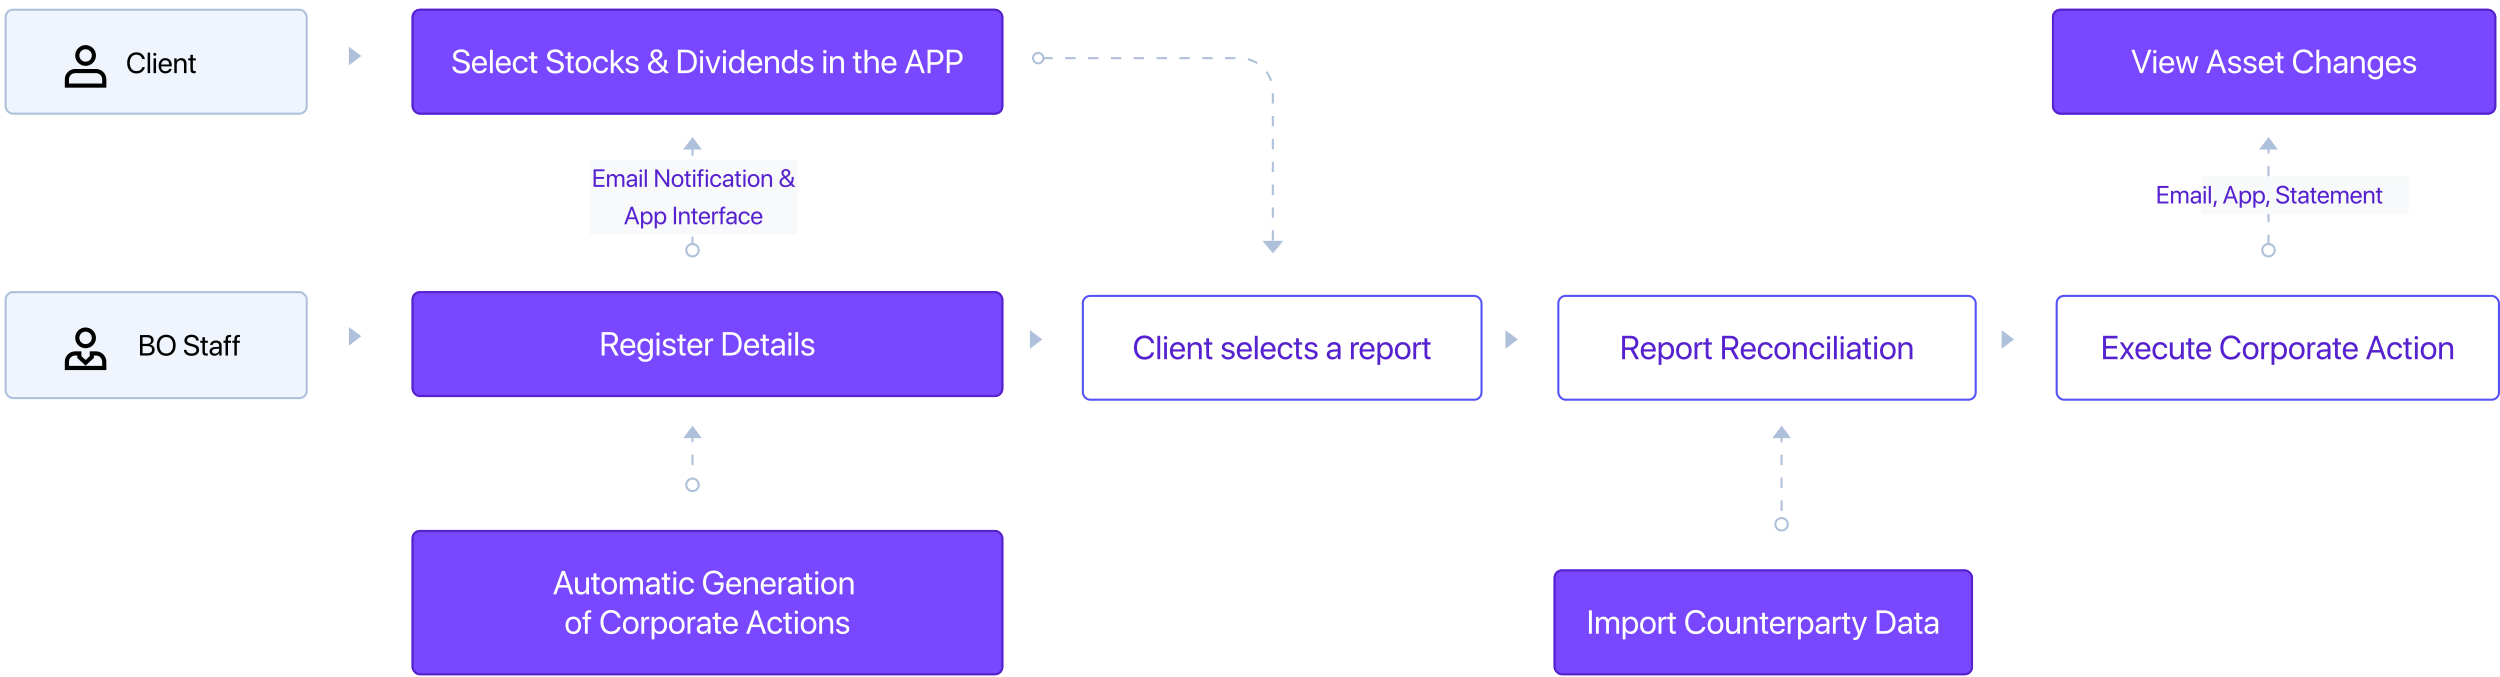 <svg width="1204" height="326" viewBox="0 0 1204 326" fill="none" xmlns="http://www.w3.org/2000/svg">
<g filter="url(#filter0_d_6454_20169)">
<rect x="196" y="2" width="285" height="51" rx="4" fill="#7947FF"/>
<path d="M215.648 29.898C215.781 31.891 217.438 33.188 219.828 33.188C222.422 33.188 224.047 31.898 224.047 29.836C224.047 28.219 223.102 27.32 220.766 26.734L219.586 26.422C218.055 26.023 217.43 25.516 217.43 24.664C217.43 23.562 218.445 22.805 219.906 22.805C221.375 22.805 222.352 23.547 222.477 24.758H223.883C223.82 22.867 222.195 21.539 219.953 21.539C217.609 21.539 215.969 22.852 215.969 24.727C215.969 26.258 216.891 27.172 218.969 27.703L220.414 28.078C221.93 28.469 222.594 29.055 222.594 30.008C222.594 31.117 221.484 31.922 219.961 31.922C218.352 31.922 217.195 31.117 217.062 29.898H215.648ZM228.734 25.914C230.016 25.914 230.867 26.883 230.898 28.242H226.484C226.57 26.891 227.461 25.914 228.734 25.914ZM230.867 30.672C230.641 31.438 229.883 31.961 228.852 31.961C227.391 31.961 226.477 30.938 226.477 29.383V29.305H232.305V28.789C232.305 26.328 230.953 24.734 228.758 24.734C226.516 24.734 225.078 26.445 225.078 28.969C225.078 31.523 226.492 33.141 228.82 33.141C230.594 33.141 231.969 32.094 232.203 30.672H230.867ZM233.75 33H235.109V21.727H233.75V33ZM240.203 25.914C241.484 25.914 242.336 26.883 242.367 28.242H237.953C238.039 26.891 238.93 25.914 240.203 25.914ZM242.336 30.672C242.109 31.438 241.352 31.961 240.32 31.961C238.859 31.961 237.945 30.938 237.945 29.383V29.305H243.773V28.789C243.773 26.328 242.422 24.734 240.227 24.734C237.984 24.734 236.547 26.445 236.547 28.969C236.547 31.523 237.961 33.141 240.289 33.141C242.062 33.141 243.438 32.094 243.672 30.672H242.336ZM251.898 27.539C251.727 26.078 250.516 24.734 248.484 24.734C246.242 24.734 244.75 26.375 244.75 28.938C244.75 31.555 246.25 33.141 248.5 33.141C250.344 33.141 251.703 32 251.914 30.383H250.578C250.344 31.359 249.617 31.945 248.508 31.945C247.102 31.945 246.133 30.828 246.133 28.938C246.133 27.094 247.086 25.93 248.492 25.93C249.688 25.93 250.375 26.656 250.57 27.539H251.898ZM253.602 22.914V24.875H252.391V25.992H253.602V30.891C253.602 32.453 254.18 33.062 255.672 33.062C255.992 33.062 256.367 33.039 256.531 33V31.859C256.438 31.875 256.125 31.898 255.969 31.898C255.273 31.898 254.961 31.562 254.961 30.82V25.992H256.539V24.875H254.961V22.914H253.602ZM260.945 29.898C261.078 31.891 262.734 33.188 265.125 33.188C267.719 33.188 269.344 31.898 269.344 29.836C269.344 28.219 268.398 27.32 266.062 26.734L264.883 26.422C263.352 26.023 262.727 25.516 262.727 24.664C262.727 23.562 263.742 22.805 265.203 22.805C266.672 22.805 267.648 23.547 267.773 24.758H269.18C269.117 22.867 267.492 21.539 265.25 21.539C262.906 21.539 261.266 22.852 261.266 24.727C261.266 26.258 262.188 27.172 264.266 27.703L265.711 28.078C267.227 28.469 267.891 29.055 267.891 30.008C267.891 31.117 266.781 31.922 265.258 31.922C263.648 31.922 262.492 31.117 262.359 29.898H260.945ZM271.211 22.914V24.875H270V25.992H271.211V30.891C271.211 32.453 271.789 33.062 273.281 33.062C273.602 33.062 273.977 33.039 274.141 33V31.859C274.047 31.875 273.734 31.898 273.578 31.898C272.883 31.898 272.57 31.562 272.57 30.82V25.992H274.148V24.875H272.57V22.914H271.211ZM278.734 33.141C280.977 33.141 282.492 31.523 282.492 28.938C282.492 26.344 280.977 24.734 278.734 24.734C276.484 24.734 274.969 26.344 274.969 28.938C274.969 31.523 276.484 33.141 278.734 33.141ZM278.734 31.945C277.297 31.945 276.352 30.852 276.352 28.938C276.352 27.023 277.297 25.93 278.734 25.93C280.172 25.93 281.109 27.023 281.109 28.938C281.109 30.852 280.172 31.945 278.734 31.945ZM290.617 27.539C290.445 26.078 289.234 24.734 287.203 24.734C284.961 24.734 283.469 26.375 283.469 28.938C283.469 31.555 284.969 33.141 287.219 33.141C289.062 33.141 290.422 32 290.633 30.383H289.297C289.062 31.359 288.336 31.945 287.227 31.945C285.82 31.945 284.852 30.828 284.852 28.938C284.852 27.094 285.805 25.93 287.211 25.93C288.406 25.93 289.094 26.656 289.289 27.539H290.617ZM293.312 28.484V21.727H291.953V33H293.312V29.938L294.07 29.219L297.086 33H298.664L295.031 28.383L298.555 24.875H296.906L293.312 28.484ZM299.195 27.117C299.195 28.227 299.898 28.961 301.328 29.328L302.758 29.695C303.672 29.938 304.008 30.25 304.008 30.828C304.008 31.562 303.328 32.031 302.227 32.031C301.125 32.031 300.484 31.578 300.336 30.734H298.977C299.117 32.172 300.359 33.141 302.141 33.141C304.039 33.141 305.375 32.141 305.375 30.727C305.375 29.531 304.781 28.938 303.141 28.523L301.883 28.219C300.961 27.984 300.531 27.609 300.531 27.047C300.531 26.336 301.188 25.844 302.18 25.844C303.18 25.844 303.812 26.328 303.906 27.109H305.203C305.141 25.734 303.906 24.734 302.227 24.734C300.438 24.734 299.195 25.727 299.195 27.117ZM318.258 33H320.023L318.047 30.898C318.664 29.93 318.977 28.68 318.977 26.961V26.617H317.68V26.953C317.68 28.344 317.508 29.266 317.141 29.953L314.352 26.945C316.07 26.039 316.766 25.203 316.766 24.055C316.766 22.594 315.57 21.539 313.914 21.539C312.289 21.539 311.07 22.609 311.07 24.039C311.07 24.859 311.461 25.586 312.469 26.656C312.406 26.68 312.266 26.758 312.039 26.875C310.547 27.664 309.828 28.68 309.828 30C309.828 31.875 311.383 33.188 313.609 33.188C314.945 33.188 316.258 32.711 317.211 31.867L318.258 33ZM312.844 27.695C312.914 27.648 313.117 27.539 313.219 27.492L316.391 30.969C315.789 31.609 314.742 32.016 313.734 32.016C312.234 32.016 311.219 31.164 311.219 29.906C311.219 29.039 311.68 28.406 312.844 27.695ZM313.602 26.156C312.727 25.281 312.398 24.734 312.398 24.117C312.398 23.258 313.031 22.641 313.922 22.641C314.836 22.641 315.453 23.242 315.453 24.102C315.453 24.906 314.953 25.469 313.602 26.156ZM324.266 21.727V33H328.055C331.406 33 333.375 30.914 333.375 27.359C333.375 23.812 331.398 21.727 328.055 21.727H324.266ZM325.672 22.992H327.961C330.523 22.992 331.938 24.555 331.938 27.375C331.938 30.172 330.516 31.734 327.961 31.734H325.672V22.992ZM334.984 33H336.344V24.875H334.984V33ZM335.664 23.508C336.133 23.508 336.516 23.125 336.516 22.664C336.516 22.195 336.133 21.82 335.664 21.82C335.203 21.82 334.82 22.195 334.82 22.664C334.82 23.125 335.203 23.508 335.664 23.508ZM344.844 24.875H343.43L341.18 31.555H341.148L338.906 24.875H337.477L340.469 33H341.859L344.844 24.875ZM345.984 33H347.344V24.875H345.984V33ZM346.664 23.508C347.133 23.508 347.516 23.125 347.516 22.664C347.516 22.195 347.133 21.82 346.664 21.82C346.203 21.82 345.82 22.195 345.82 22.664C345.82 23.125 346.203 23.508 346.664 23.508ZM352.258 33.141C353.43 33.141 354.359 32.562 354.883 31.625H354.906V33H356.203V21.727H354.844V26.195H354.812C354.328 25.305 353.391 24.734 352.227 24.734C350.18 24.734 348.781 26.391 348.781 28.938C348.781 31.484 350.188 33.141 352.258 33.141ZM352.516 25.93C353.914 25.93 354.852 27.125 354.852 28.938C354.852 30.758 353.914 31.945 352.516 31.945C351.078 31.945 350.172 30.781 350.172 28.938C350.172 27.102 351.078 25.93 352.516 25.93ZM361.297 25.914C362.578 25.914 363.43 26.883 363.461 28.242H359.047C359.133 26.891 360.023 25.914 361.297 25.914ZM363.43 30.672C363.203 31.438 362.445 31.961 361.414 31.961C359.953 31.961 359.039 30.938 359.039 29.383V29.305H364.867V28.789C364.867 26.328 363.516 24.734 361.32 24.734C359.078 24.734 357.641 26.445 357.641 28.969C357.641 31.523 359.055 33.141 361.383 33.141C363.156 33.141 364.531 32.094 364.766 30.672H363.43ZM366.242 33H367.602V28.219C367.602 26.844 368.438 25.938 369.719 25.938C370.969 25.938 371.586 26.656 371.586 27.969V33H372.945V27.727C372.945 25.883 371.914 24.734 370.133 24.734C368.875 24.734 368.008 25.297 367.555 26.172H367.523V24.875H366.242V33ZM377.758 33.141C378.93 33.141 379.859 32.562 380.383 31.625H380.406V33H381.703V21.727H380.344V26.195H380.312C379.828 25.305 378.891 24.734 377.727 24.734C375.68 24.734 374.281 26.391 374.281 28.938C374.281 31.484 375.688 33.141 377.758 33.141ZM378.016 25.93C379.414 25.93 380.352 27.125 380.352 28.938C380.352 30.758 379.414 31.945 378.016 31.945C376.578 31.945 375.672 30.781 375.672 28.938C375.672 27.102 376.578 25.93 378.016 25.93ZM383.398 27.117C383.398 28.227 384.102 28.961 385.531 29.328L386.961 29.695C387.875 29.938 388.211 30.25 388.211 30.828C388.211 31.562 387.531 32.031 386.43 32.031C385.328 32.031 384.688 31.578 384.539 30.734H383.18C383.32 32.172 384.562 33.141 386.344 33.141C388.242 33.141 389.578 32.141 389.578 30.727C389.578 29.531 388.984 28.938 387.344 28.523L386.086 28.219C385.164 27.984 384.734 27.609 384.734 27.047C384.734 26.336 385.391 25.844 386.383 25.844C387.383 25.844 388.016 26.328 388.109 27.109H389.406C389.344 25.734 388.109 24.734 386.43 24.734C384.641 24.734 383.398 25.727 383.398 27.117ZM394.344 33H395.703V24.875H394.344V33ZM395.023 23.508C395.492 23.508 395.875 23.125 395.875 22.664C395.875 22.195 395.492 21.82 395.023 21.82C394.562 21.82 394.18 22.195 394.18 22.664C394.18 23.125 394.562 23.508 395.023 23.508ZM397.539 33H398.898V28.219C398.898 26.844 399.734 25.938 401.016 25.938C402.266 25.938 402.883 26.656 402.883 27.969V33H404.242V27.727C404.242 25.883 403.211 24.734 401.43 24.734C400.172 24.734 399.305 25.297 398.852 26.172H398.82V24.875H397.539V33ZM409.695 22.914V24.875H408.484V25.992H409.695V30.891C409.695 32.453 410.273 33.062 411.766 33.062C412.086 33.062 412.461 33.039 412.625 33V31.859C412.531 31.875 412.219 31.898 412.062 31.898C411.367 31.898 411.055 31.562 411.055 30.82V25.992H412.633V24.875H411.055V22.914H409.695ZM414.156 33H415.516V28.266C415.516 26.859 416.352 25.938 417.703 25.938C418.977 25.938 419.625 26.711 419.625 28V33H420.984V27.75C420.984 25.938 419.906 24.734 418.125 24.734C416.891 24.734 416 25.266 415.547 26.172H415.516V21.727H414.156V33ZM425.969 25.914C427.25 25.914 428.102 26.883 428.133 28.242H423.719C423.805 26.891 424.695 25.914 425.969 25.914ZM428.102 30.672C427.875 31.438 427.117 31.961 426.086 31.961C424.625 31.961 423.711 30.938 423.711 29.383V29.305H429.539V28.789C429.539 26.328 428.188 24.734 425.992 24.734C423.75 24.734 422.312 26.445 422.312 28.969C422.312 31.523 423.727 33.141 426.055 33.141C427.828 33.141 429.203 32.094 429.438 30.672H428.102ZM441.734 33H443.211L439.055 21.727H437.664L433.508 33H434.984L436.117 29.773H440.602L441.734 33ZM438.336 23.438H438.383L440.188 28.578H436.531L438.336 23.438ZM444.5 21.727V33H445.906V28.977H448.508C450.625 28.977 452.133 27.484 452.133 25.344C452.133 23.211 450.641 21.727 448.523 21.727H444.5ZM445.906 22.977H448.156C449.773 22.977 450.688 23.852 450.688 25.344C450.688 26.844 449.766 27.727 448.156 27.727H445.906V22.977ZM453.75 21.727V33H455.156V28.977H457.758C459.875 28.977 461.383 27.484 461.383 25.344C461.383 23.211 459.891 21.727 457.773 21.727H453.75ZM455.156 22.977H457.406C459.023 22.977 459.938 23.852 459.938 25.344C459.938 26.844 459.016 27.727 457.406 27.727H455.156V22.977Z" fill="white"/>
<rect x="196.5" y="2.5" width="284" height="50" rx="3.5" stroke="#5522CC"/>
</g>
<g filter="url(#filter1_d_6454_20169)">
<rect x="986" y="2" width="214" height="51" rx="4" fill="#7947FF"/>
<path d="M1029.79 33L1033.95 21.727H1032.47L1029.12 31.289H1029.07L1025.72 21.727H1024.24L1028.4 33H1029.79ZM1034.86 33H1036.22V24.875H1034.86V33ZM1035.54 23.508C1036.01 23.508 1036.39 23.125 1036.39 22.664C1036.39 22.195 1036.01 21.82 1035.54 21.82C1035.08 21.82 1034.7 22.195 1034.7 22.664C1034.7 23.125 1035.08 23.508 1035.54 23.508ZM1041.31 25.914C1042.59 25.914 1043.45 26.883 1043.48 28.242H1039.06C1039.15 26.891 1040.04 25.914 1041.31 25.914ZM1043.45 30.672C1043.22 31.438 1042.46 31.961 1041.43 31.961C1039.97 31.961 1039.05 30.938 1039.05 29.383V29.305H1044.88V28.789C1044.88 26.328 1043.53 24.734 1041.34 24.734C1039.09 24.734 1037.66 26.445 1037.66 28.969C1037.66 31.523 1039.07 33.141 1041.4 33.141C1043.17 33.141 1044.55 32.094 1044.78 30.672H1043.45ZM1056.59 24.875H1055.25L1053.62 31.484H1053.59L1051.75 24.875H1050.44L1048.6 31.484H1048.57L1046.95 24.875H1045.59L1047.87 33H1049.25L1051.08 26.711H1051.11L1052.95 33H1054.33L1056.59 24.875ZM1068.53 33H1070.01L1065.85 21.727H1064.46L1060.3 33H1061.78L1062.91 29.773H1067.4L1068.53 33ZM1065.13 23.438H1065.18L1066.98 28.578H1063.33L1065.13 23.438ZM1070.95 27.117C1070.95 28.227 1071.65 28.961 1073.08 29.328L1074.51 29.695C1075.42 29.938 1075.76 30.25 1075.76 30.828C1075.76 31.562 1075.08 32.031 1073.98 32.031C1072.88 32.031 1072.23 31.578 1072.09 30.734H1070.73C1070.87 32.172 1072.11 33.141 1073.89 33.141C1075.79 33.141 1077.12 32.141 1077.12 30.727C1077.12 29.531 1076.53 28.938 1074.89 28.523L1073.63 28.219C1072.71 27.984 1072.28 27.609 1072.28 27.047C1072.28 26.336 1072.94 25.844 1073.93 25.844C1074.93 25.844 1075.56 26.328 1075.66 27.109H1076.95C1076.89 25.734 1075.66 24.734 1073.98 24.734C1072.19 24.734 1070.95 25.727 1070.95 27.117ZM1078.4 27.117C1078.4 28.227 1079.1 28.961 1080.53 29.328L1081.96 29.695C1082.88 29.938 1083.21 30.25 1083.21 30.828C1083.21 31.562 1082.53 32.031 1081.43 32.031C1080.33 32.031 1079.69 31.578 1079.54 30.734H1078.18C1078.32 32.172 1079.56 33.141 1081.34 33.141C1083.24 33.141 1084.58 32.141 1084.58 30.727C1084.58 29.531 1083.98 28.938 1082.34 28.523L1081.09 28.219C1080.16 27.984 1079.73 27.609 1079.73 27.047C1079.73 26.336 1080.39 25.844 1081.38 25.844C1082.38 25.844 1083.02 26.328 1083.11 27.109H1084.41C1084.34 25.734 1083.11 24.734 1081.43 24.734C1079.64 24.734 1078.4 25.727 1078.4 27.117ZM1089.25 25.914C1090.53 25.914 1091.38 26.883 1091.41 28.242H1087C1087.09 26.891 1087.98 25.914 1089.25 25.914ZM1091.38 30.672C1091.16 31.438 1090.4 31.961 1089.37 31.961C1087.91 31.961 1086.99 30.938 1086.99 29.383V29.305H1092.82V28.789C1092.82 26.328 1091.47 24.734 1089.27 24.734C1087.03 24.734 1085.59 26.445 1085.59 28.969C1085.59 31.523 1087.01 33.141 1089.34 33.141C1091.11 33.141 1092.48 32.094 1092.72 30.672H1091.38ZM1094.63 22.914V24.875H1093.42V25.992H1094.63V30.891C1094.63 32.453 1095.21 33.062 1096.7 33.062C1097.02 33.062 1097.4 33.039 1097.56 33V31.859C1097.47 31.875 1097.16 31.898 1097 31.898C1096.3 31.898 1095.99 31.562 1095.99 30.82V25.992H1097.57V24.875H1095.99V22.914H1094.63ZM1107.16 33.188C1109.65 33.188 1111.32 31.945 1111.84 29.719H1110.41C1110.01 31.094 1108.82 31.891 1107.16 31.891C1104.94 31.891 1103.52 30.125 1103.52 27.359C1103.52 24.617 1104.95 22.836 1107.16 22.836C1108.77 22.836 1110.05 23.805 1110.41 25.281H1111.84C1111.48 23.031 1109.61 21.539 1107.16 21.539C1104.07 21.539 1102.08 23.82 1102.08 27.359C1102.08 30.93 1104.05 33.188 1107.16 33.188ZM1113.36 33H1114.72V28.266C1114.72 26.859 1115.55 25.938 1116.91 25.938C1118.18 25.938 1118.83 26.711 1118.83 28V33H1120.19V27.75C1120.19 25.938 1119.11 24.734 1117.33 24.734C1116.09 24.734 1115.2 25.266 1114.75 26.172H1114.72V21.727H1113.36V33ZM1124.59 31.984C1123.62 31.984 1122.97 31.477 1122.97 30.703C1122.97 29.938 1123.59 29.453 1124.69 29.383L1126.86 29.25V29.914C1126.86 31.086 1125.88 31.984 1124.59 31.984ZM1124.29 33.141C1125.38 33.141 1126.41 32.531 1126.9 31.602H1126.93V33H1128.22V27.383C1128.22 25.766 1127.02 24.734 1125.11 24.734C1123.19 24.734 1121.98 25.812 1121.89 27.219H1123.2C1123.38 26.422 1124.03 25.93 1125.08 25.93C1126.2 25.93 1126.86 26.523 1126.86 27.516V28.195L1124.53 28.328C1122.66 28.438 1121.59 29.312 1121.59 30.703C1121.59 32.164 1122.67 33.141 1124.29 33.141ZM1129.95 33H1131.3V28.219C1131.3 26.844 1132.14 25.938 1133.42 25.938C1134.67 25.938 1135.29 26.656 1135.29 27.969V33H1136.65V27.727C1136.65 25.883 1135.62 24.734 1133.84 24.734C1132.58 24.734 1131.71 25.297 1131.26 26.172H1131.23V24.875H1129.95V33ZM1141.69 31.867C1140.29 31.867 1139.38 30.727 1139.38 28.906C1139.38 27.086 1140.29 25.93 1141.69 25.93C1143.1 25.93 1144.05 27.117 1144.05 28.906C1144.05 30.695 1143.1 31.867 1141.69 31.867ZM1141.73 36.062C1143.98 36.062 1145.41 34.773 1145.41 32.836V24.875H1144.11V26.242H1144.09C1143.55 25.297 1142.59 24.734 1141.45 24.734C1139.34 24.734 1137.98 26.359 1137.98 28.906C1137.98 31.43 1139.34 33.062 1141.41 33.062C1142.55 33.062 1143.52 32.484 1144.02 31.602H1144.05V32.883C1144.05 34.094 1143.2 34.906 1141.79 34.906C1140.77 34.906 1139.97 34.414 1139.7 33.672H1138.3C1138.53 35.055 1139.95 36.062 1141.73 36.062ZM1150.44 25.914C1151.72 25.914 1152.57 26.883 1152.6 28.242H1148.19C1148.27 26.891 1149.16 25.914 1150.44 25.914ZM1152.57 30.672C1152.34 31.438 1151.59 31.961 1150.55 31.961C1149.09 31.961 1148.18 30.938 1148.18 29.383V29.305H1154.01V28.789C1154.01 26.328 1152.66 24.734 1150.46 24.734C1148.22 24.734 1146.78 26.445 1146.78 28.969C1146.78 31.523 1148.2 33.141 1150.52 33.141C1152.3 33.141 1153.67 32.094 1153.91 30.672H1152.57ZM1155.24 27.117C1155.24 28.227 1155.95 28.961 1157.38 29.328L1158.8 29.695C1159.72 29.938 1160.05 30.25 1160.05 30.828C1160.05 31.562 1159.38 32.031 1158.27 32.031C1157.17 32.031 1156.53 31.578 1156.38 30.734H1155.02C1155.16 32.172 1156.41 33.141 1158.19 33.141C1160.09 33.141 1161.42 32.141 1161.42 30.727C1161.42 29.531 1160.83 28.938 1159.19 28.523L1157.93 28.219C1157.01 27.984 1156.58 27.609 1156.58 27.047C1156.58 26.336 1157.23 25.844 1158.23 25.844C1159.23 25.844 1159.86 26.328 1159.95 27.109H1161.25C1161.19 25.734 1159.95 24.734 1158.27 24.734C1156.48 24.734 1155.24 25.727 1155.24 27.117Z" fill="white"/>
<rect x="986.5" y="2.5" width="213" height="50" rx="3.5" stroke="#5522CC"/>
</g>
<g filter="url(#filter2_d_6454_20169)">
<rect x="196" y="138" width="285" height="51" rx="4" fill="#7947FF"/>
<path d="M288.961 158.977H291.594C293.047 158.977 293.922 159.781 293.922 161.133C293.922 162.516 293.102 163.297 291.656 163.297H288.961V158.977ZM288.961 164.539H291.656L294.07 169H295.719L293.109 164.32C294.523 163.875 295.375 162.656 295.375 161.086C295.375 159.055 293.953 157.727 291.781 157.727H287.555V169H288.961V164.539ZM300.195 161.914C301.477 161.914 302.328 162.883 302.359 164.242H297.945C298.031 162.891 298.922 161.914 300.195 161.914ZM302.328 166.672C302.102 167.438 301.344 167.961 300.312 167.961C298.852 167.961 297.938 166.938 297.938 165.383V165.305H303.766V164.789C303.766 162.328 302.414 160.734 300.219 160.734C297.977 160.734 296.539 162.445 296.539 164.969C296.539 167.523 297.953 169.141 300.281 169.141C302.055 169.141 303.43 168.094 303.664 166.672H302.328ZM308.445 167.867C307.047 167.867 306.133 166.727 306.133 164.906C306.133 163.086 307.047 161.93 308.445 161.93C309.859 161.93 310.805 163.117 310.805 164.906C310.805 166.695 309.859 167.867 308.445 167.867ZM308.492 172.062C310.734 172.062 312.164 170.773 312.164 168.836V160.875H310.867V162.242H310.844C310.305 161.297 309.352 160.734 308.203 160.734C306.102 160.734 304.742 162.359 304.742 164.906C304.742 167.43 306.102 169.062 308.172 169.062C309.312 169.062 310.273 168.484 310.773 167.602H310.805V168.883C310.805 170.094 309.953 170.906 308.547 170.906C307.531 170.906 306.727 170.414 306.461 169.672H305.062C305.289 171.055 306.703 172.062 308.492 172.062ZM314.008 169H315.367V160.875H314.008V169ZM314.688 159.508C315.156 159.508 315.539 159.125 315.539 158.664C315.539 158.195 315.156 157.82 314.688 157.82C314.227 157.82 313.844 158.195 313.844 158.664C313.844 159.125 314.227 159.508 314.688 159.508ZM317.062 163.117C317.062 164.227 317.766 164.961 319.195 165.328L320.625 165.695C321.539 165.938 321.875 166.25 321.875 166.828C321.875 167.562 321.195 168.031 320.094 168.031C318.992 168.031 318.352 167.578 318.203 166.734H316.844C316.984 168.172 318.227 169.141 320.008 169.141C321.906 169.141 323.242 168.141 323.242 166.727C323.242 165.531 322.648 164.938 321.008 164.523L319.75 164.219C318.828 163.984 318.398 163.609 318.398 163.047C318.398 162.336 319.055 161.844 320.047 161.844C321.047 161.844 321.68 162.328 321.773 163.109H323.07C323.008 161.734 321.773 160.734 320.094 160.734C318.305 160.734 317.062 161.727 317.062 163.117ZM325.094 158.914V160.875H323.883V161.992H325.094V166.891C325.094 168.453 325.672 169.062 327.164 169.062C327.484 169.062 327.859 169.039 328.023 169V167.859C327.93 167.875 327.617 167.898 327.461 167.898C326.766 167.898 326.453 167.562 326.453 166.82V161.992H328.031V160.875H326.453V158.914H325.094ZM332.508 161.914C333.789 161.914 334.641 162.883 334.672 164.242H330.258C330.344 162.891 331.234 161.914 332.508 161.914ZM334.641 166.672C334.414 167.438 333.656 167.961 332.625 167.961C331.164 167.961 330.25 166.938 330.25 165.383V165.305H336.078V164.789C336.078 162.328 334.727 160.734 332.531 160.734C330.289 160.734 328.852 162.445 328.852 164.969C328.852 167.523 330.266 169.141 332.594 169.141C334.367 169.141 335.742 168.094 335.977 166.672H334.641ZM337.453 169H338.812V163.938C338.812 162.789 339.5 162.031 340.555 162.031C340.883 162.031 341.172 162.07 341.281 162.109V160.789C341.172 160.773 340.969 160.734 340.734 160.734C339.781 160.734 339.031 161.305 338.766 162.203H338.734V160.875H337.453V169ZM345.883 157.727V169H349.672C353.023 169 354.992 166.914 354.992 163.359C354.992 159.812 353.016 157.727 349.672 157.727H345.883ZM347.289 158.992H349.578C352.141 158.992 353.555 160.555 353.555 163.375C353.555 166.172 352.133 167.734 349.578 167.734H347.289V158.992ZM359.789 161.914C361.07 161.914 361.922 162.883 361.953 164.242H357.539C357.625 162.891 358.516 161.914 359.789 161.914ZM361.922 166.672C361.695 167.438 360.938 167.961 359.906 167.961C358.445 167.961 357.531 166.938 357.531 165.383V165.305H363.359V164.789C363.359 162.328 362.008 160.734 359.812 160.734C357.57 160.734 356.133 162.445 356.133 164.969C356.133 167.523 357.547 169.141 359.875 169.141C361.648 169.141 363.023 168.094 363.258 166.672H361.922ZM365.172 158.914V160.875H363.961V161.992H365.172V166.891C365.172 168.453 365.75 169.062 367.242 169.062C367.562 169.062 367.938 169.039 368.102 169V167.859C368.008 167.875 367.695 167.898 367.539 167.898C366.844 167.898 366.531 167.562 366.531 166.82V161.992H368.109V160.875H366.531V158.914H365.172ZM372.086 167.984C371.109 167.984 370.461 167.477 370.461 166.703C370.461 165.938 371.086 165.453 372.18 165.383L374.352 165.25V165.914C374.352 167.086 373.367 167.984 372.086 167.984ZM371.781 169.141C372.875 169.141 373.906 168.531 374.391 167.602H374.422V169H375.711V163.383C375.711 161.766 374.508 160.734 372.602 160.734C370.68 160.734 369.477 161.812 369.383 163.219H370.695C370.867 162.422 371.523 161.93 372.57 161.93C373.695 161.93 374.352 162.523 374.352 163.516V164.195L372.023 164.328C370.148 164.438 369.078 165.312 369.078 166.703C369.078 168.164 370.164 169.141 371.781 169.141ZM377.508 169H378.867V160.875H377.508V169ZM378.188 159.508C378.656 159.508 379.039 159.125 379.039 158.664C379.039 158.195 378.656 157.82 378.188 157.82C377.727 157.82 377.344 158.195 377.344 158.664C377.344 159.125 377.727 159.508 378.188 159.508ZM380.773 169H382.133V157.727H380.773V169ZM383.828 163.117C383.828 164.227 384.531 164.961 385.961 165.328L387.391 165.695C388.305 165.938 388.641 166.25 388.641 166.828C388.641 167.562 387.961 168.031 386.859 168.031C385.758 168.031 385.117 167.578 384.969 166.734H383.609C383.75 168.172 384.992 169.141 386.773 169.141C388.672 169.141 390.008 168.141 390.008 166.727C390.008 165.531 389.414 164.938 387.773 164.523L386.516 164.219C385.594 163.984 385.164 163.609 385.164 163.047C385.164 162.336 385.82 161.844 386.812 161.844C387.812 161.844 388.445 162.328 388.539 163.109H389.836C389.773 161.734 388.539 160.734 386.859 160.734C385.07 160.734 383.828 161.727 383.828 163.117Z" fill="white"/>
<rect x="196.5" y="138.5" width="284" height="50" rx="3.5" stroke="#5522CC"/>
</g>
<g filter="url(#filter3_d_6454_20169)">
<g clip-path="url(#clip0_6454_20169)">
<rect x="196" y="253" width="285" height="70" rx="4" fill="#7947FF"/>
<path d="M272.445 284H273.922L269.766 272.727H268.375L264.219 284H265.695L266.828 280.773H271.312L272.445 284ZM269.047 274.438H269.094L270.898 279.578H267.242L269.047 274.438ZM281.438 275.875H280.078V280.648C280.078 282.031 279.281 282.938 277.961 282.938C276.703 282.938 276.086 282.227 276.086 280.906V275.875H274.727V281.148C274.727 282.992 275.766 284.141 277.539 284.141C278.789 284.141 279.633 283.617 280.117 282.68H280.148V284H281.438V275.875ZM283.641 273.914V275.875H282.43V276.992H283.641V281.891C283.641 283.453 284.219 284.062 285.711 284.062C286.031 284.062 286.406 284.039 286.57 284V282.859C286.477 282.875 286.164 282.898 286.008 282.898C285.312 282.898 285 282.562 285 281.82V276.992H286.578V275.875H285V273.914H283.641ZM291.164 284.141C293.406 284.141 294.922 282.523 294.922 279.938C294.922 277.344 293.406 275.734 291.164 275.734C288.914 275.734 287.398 277.344 287.398 279.938C287.398 282.523 288.914 284.141 291.164 284.141ZM291.164 282.945C289.727 282.945 288.781 281.852 288.781 279.938C288.781 278.023 289.727 276.93 291.164 276.93C292.602 276.93 293.539 278.023 293.539 279.938C293.539 281.852 292.602 282.945 291.164 282.945ZM296.297 284H297.656V278.906C297.656 277.781 298.438 276.938 299.516 276.938C300.523 276.938 301.18 277.578 301.18 278.555V284H302.539V278.836C302.539 277.734 303.297 276.938 304.375 276.938C305.445 276.938 306.062 277.594 306.062 278.703V284H307.422V278.391C307.422 276.781 306.383 275.734 304.773 275.734C303.633 275.734 302.68 276.312 302.227 277.281H302.195C301.844 276.297 301.023 275.734 299.914 275.734C298.82 275.734 297.992 276.312 297.609 277.172H297.578V275.875H296.297V284ZM311.836 282.984C310.859 282.984 310.211 282.477 310.211 281.703C310.211 280.938 310.836 280.453 311.93 280.383L314.102 280.25V280.914C314.102 282.086 313.117 282.984 311.836 282.984ZM311.531 284.141C312.625 284.141 313.656 283.531 314.141 282.602H314.172V284H315.461V278.383C315.461 276.766 314.258 275.734 312.352 275.734C310.43 275.734 309.227 276.812 309.133 278.219H310.445C310.617 277.422 311.273 276.93 312.32 276.93C313.445 276.93 314.102 277.523 314.102 278.516V279.195L311.773 279.328C309.898 279.438 308.828 280.312 308.828 281.703C308.828 283.164 309.914 284.141 311.531 284.141ZM317.625 273.914V275.875H316.414V276.992H317.625V281.891C317.625 283.453 318.203 284.062 319.695 284.062C320.016 284.062 320.391 284.039 320.555 284V282.859C320.461 282.875 320.148 282.898 319.992 282.898C319.297 282.898 318.984 282.562 318.984 281.82V276.992H320.562V275.875H318.984V273.914H317.625ZM322.086 284H323.445V275.875H322.086V284ZM322.766 274.508C323.234 274.508 323.617 274.125 323.617 273.664C323.617 273.195 323.234 272.82 322.766 272.82C322.305 272.82 321.922 273.195 321.922 273.664C321.922 274.125 322.305 274.508 322.766 274.508ZM332.031 278.539C331.859 277.078 330.648 275.734 328.617 275.734C326.375 275.734 324.883 277.375 324.883 279.938C324.883 282.555 326.383 284.141 328.633 284.141C330.477 284.141 331.836 283 332.047 281.383H330.711C330.477 282.359 329.75 282.945 328.641 282.945C327.234 282.945 326.266 281.828 326.266 279.938C326.266 278.094 327.219 276.93 328.625 276.93C329.82 276.93 330.508 277.656 330.703 278.539H332.031ZM346.297 279.336V278.266H341.711V279.5H344.891V279.703C344.891 281.594 343.516 282.891 341.516 282.891C339.219 282.891 337.797 281.133 337.797 278.297C337.797 275.508 339.195 273.836 341.516 273.836C343.102 273.836 344.281 274.703 344.75 276.227H346.227C345.805 273.984 343.953 272.539 341.516 272.539C338.359 272.539 336.352 274.781 336.352 278.305C336.352 281.891 338.367 284.188 341.516 284.188C344.523 284.188 346.297 282.383 346.297 279.336ZM351.148 276.914C352.43 276.914 353.281 277.883 353.312 279.242H348.898C348.984 277.891 349.875 276.914 351.148 276.914ZM353.281 281.672C353.055 282.438 352.297 282.961 351.266 282.961C349.805 282.961 348.891 281.938 348.891 280.383V280.305H354.719V279.789C354.719 277.328 353.367 275.734 351.172 275.734C348.93 275.734 347.492 277.445 347.492 279.969C347.492 282.523 348.906 284.141 351.234 284.141C353.008 284.141 354.383 283.094 354.617 281.672H353.281ZM356.094 284H357.453V279.219C357.453 277.844 358.289 276.938 359.57 276.938C360.82 276.938 361.438 277.656 361.438 278.969V284H362.797V278.727C362.797 276.883 361.766 275.734 359.984 275.734C358.727 275.734 357.859 276.297 357.406 277.172H357.375V275.875H356.094V284ZM367.789 276.914C369.07 276.914 369.922 277.883 369.953 279.242H365.539C365.625 277.891 366.516 276.914 367.789 276.914ZM369.922 281.672C369.695 282.438 368.938 282.961 367.906 282.961C366.445 282.961 365.531 281.938 365.531 280.383V280.305H371.359V279.789C371.359 277.328 370.008 275.734 367.812 275.734C365.57 275.734 364.133 277.445 364.133 279.969C364.133 282.523 365.547 284.141 367.875 284.141C369.648 284.141 371.023 283.094 371.258 281.672H369.922ZM372.734 284H374.094V278.938C374.094 277.789 374.781 277.031 375.836 277.031C376.164 277.031 376.453 277.07 376.562 277.109V275.789C376.453 275.773 376.25 275.734 376.016 275.734C375.062 275.734 374.312 276.305 374.047 277.203H374.016V275.875H372.734V284ZM380.195 282.984C379.219 282.984 378.57 282.477 378.57 281.703C378.57 280.938 379.195 280.453 380.289 280.383L382.461 280.25V280.914C382.461 282.086 381.477 282.984 380.195 282.984ZM379.891 284.141C380.984 284.141 382.016 283.531 382.5 282.602H382.531V284H383.82V278.383C383.82 276.766 382.617 275.734 380.711 275.734C378.789 275.734 377.586 276.812 377.492 278.219H378.805C378.977 277.422 379.633 276.93 380.68 276.93C381.805 276.93 382.461 277.523 382.461 278.516V279.195L380.133 279.328C378.258 279.438 377.188 280.312 377.188 281.703C377.188 283.164 378.273 284.141 379.891 284.141ZM385.984 273.914V275.875H384.773V276.992H385.984V281.891C385.984 283.453 386.562 284.062 388.055 284.062C388.375 284.062 388.75 284.039 388.914 284V282.859C388.82 282.875 388.508 282.898 388.352 282.898C387.656 282.898 387.344 282.562 387.344 281.82V276.992H388.922V275.875H387.344V273.914H385.984ZM390.445 284H391.805V275.875H390.445V284ZM391.125 274.508C391.594 274.508 391.977 274.125 391.977 273.664C391.977 273.195 391.594 272.82 391.125 272.82C390.664 272.82 390.281 273.195 390.281 273.664C390.281 274.125 390.664 274.508 391.125 274.508ZM397.008 284.141C399.25 284.141 400.766 282.523 400.766 279.938C400.766 277.344 399.25 275.734 397.008 275.734C394.758 275.734 393.242 277.344 393.242 279.938C393.242 282.523 394.758 284.141 397.008 284.141ZM397.008 282.945C395.57 282.945 394.625 281.852 394.625 279.938C394.625 278.023 395.57 276.93 397.008 276.93C398.445 276.93 399.383 278.023 399.383 279.938C399.383 281.852 398.445 282.945 397.008 282.945ZM402.141 284H403.5V279.219C403.5 277.844 404.336 276.938 405.617 276.938C406.867 276.938 407.484 277.656 407.484 278.969V284H408.844V278.727C408.844 276.883 407.812 275.734 406.031 275.734C404.773 275.734 403.906 276.297 403.453 277.172H403.422V275.875H402.141V284ZM273.906 303.141C276.148 303.141 277.664 301.523 277.664 298.938C277.664 296.344 276.148 294.734 273.906 294.734C271.656 294.734 270.141 296.344 270.141 298.938C270.141 301.523 271.656 303.141 273.906 303.141ZM273.906 301.945C272.469 301.945 271.523 300.852 271.523 298.938C271.523 297.023 272.469 295.93 273.906 295.93C275.344 295.93 276.281 297.023 276.281 298.938C276.281 300.852 275.344 301.945 273.906 301.945ZM279.477 303H280.836V295.992H282.492V294.875H280.828V293.977C280.828 293.172 281.18 292.781 281.914 292.781C282.141 292.781 282.367 292.805 282.531 292.828V291.727C282.336 291.695 282.008 291.664 281.703 291.664C280.203 291.664 279.477 292.406 279.477 293.969V294.875H278.344V295.992H279.477V303ZM292.031 303.188C294.523 303.188 296.195 301.945 296.711 299.719H295.289C294.883 301.094 293.695 301.891 292.039 301.891C289.812 301.891 288.398 300.125 288.398 297.359C288.398 294.617 289.828 292.836 292.031 292.836C293.641 292.836 294.93 293.805 295.289 295.281H296.711C296.352 293.031 294.484 291.539 292.031 291.539C288.945 291.539 286.953 293.82 286.953 297.359C286.953 300.93 288.922 303.188 292.031 303.188ZM301.531 303.141C303.773 303.141 305.289 301.523 305.289 298.938C305.289 296.344 303.773 294.734 301.531 294.734C299.281 294.734 297.766 296.344 297.766 298.938C297.766 301.523 299.281 303.141 301.531 303.141ZM301.531 301.945C300.094 301.945 299.148 300.852 299.148 298.938C299.148 297.023 300.094 295.93 301.531 295.93C302.969 295.93 303.906 297.023 303.906 298.938C303.906 300.852 302.969 301.945 301.531 301.945ZM306.664 303H308.023V297.938C308.023 296.789 308.711 296.031 309.766 296.031C310.094 296.031 310.383 296.07 310.492 296.109V294.789C310.383 294.773 310.18 294.734 309.945 294.734C308.992 294.734 308.242 295.305 307.977 296.203H307.945V294.875H306.664V303ZM315.547 294.734C314.367 294.734 313.422 295.336 312.922 296.25H312.891V294.875H311.602V305.711H312.961V301.68H312.992C313.477 302.57 314.414 303.141 315.578 303.141C317.625 303.141 319.023 301.484 319.023 298.938C319.023 296.391 317.617 294.734 315.547 294.734ZM315.281 301.945C313.891 301.945 312.953 300.75 312.953 298.938C312.953 297.133 313.891 295.93 315.281 295.93C316.727 295.93 317.633 297.102 317.633 298.938C317.633 300.781 316.727 301.945 315.281 301.945ZM323.766 303.141C326.008 303.141 327.523 301.523 327.523 298.938C327.523 296.344 326.008 294.734 323.766 294.734C321.516 294.734 320 296.344 320 298.938C320 301.523 321.516 303.141 323.766 303.141ZM323.766 301.945C322.328 301.945 321.383 300.852 321.383 298.938C321.383 297.023 322.328 295.93 323.766 295.93C325.203 295.93 326.141 297.023 326.141 298.938C326.141 300.852 325.203 301.945 323.766 301.945ZM328.898 303H330.258V297.938C330.258 296.789 330.945 296.031 332 296.031C332.328 296.031 332.617 296.07 332.727 296.109V294.789C332.617 294.773 332.414 294.734 332.18 294.734C331.227 294.734 330.477 295.305 330.211 296.203H330.18V294.875H328.898V303ZM336.359 301.984C335.383 301.984 334.734 301.477 334.734 300.703C334.734 299.938 335.359 299.453 336.453 299.383L338.625 299.25V299.914C338.625 301.086 337.641 301.984 336.359 301.984ZM336.055 303.141C337.148 303.141 338.18 302.531 338.664 301.602H338.695V303H339.984V297.383C339.984 295.766 338.781 294.734 336.875 294.734C334.953 294.734 333.75 295.812 333.656 297.219H334.969C335.141 296.422 335.797 295.93 336.844 295.93C337.969 295.93 338.625 296.523 338.625 297.516V298.195L336.297 298.328C334.422 298.438 333.352 299.312 333.352 300.703C333.352 302.164 334.438 303.141 336.055 303.141ZM342.148 292.914V294.875H340.938V295.992H342.148V300.891C342.148 302.453 342.727 303.062 344.219 303.062C344.539 303.062 344.914 303.039 345.078 303V301.859C344.984 301.875 344.672 301.898 344.516 301.898C343.82 301.898 343.508 301.562 343.508 300.82V295.992H345.086V294.875H343.508V292.914H342.148ZM349.562 295.914C350.844 295.914 351.695 296.883 351.727 298.242H347.312C347.398 296.891 348.289 295.914 349.562 295.914ZM351.695 300.672C351.469 301.438 350.711 301.961 349.68 301.961C348.219 301.961 347.305 300.938 347.305 299.383V299.305H353.133V298.789C353.133 296.328 351.781 294.734 349.586 294.734C347.344 294.734 345.906 296.445 345.906 298.969C345.906 301.523 347.32 303.141 349.648 303.141C351.422 303.141 352.797 302.094 353.031 300.672H351.695ZM365.328 303H366.805L362.648 291.727H361.258L357.102 303H358.578L359.711 299.773H364.195L365.328 303ZM361.93 293.438H361.977L363.781 298.578H360.125L361.93 293.438ZM374.477 297.539C374.305 296.078 373.094 294.734 371.062 294.734C368.82 294.734 367.328 296.375 367.328 298.938C367.328 301.555 368.828 303.141 371.078 303.141C372.922 303.141 374.281 302 374.492 300.383H373.156C372.922 301.359 372.195 301.945 371.086 301.945C369.68 301.945 368.711 300.828 368.711 298.938C368.711 297.094 369.664 295.93 371.07 295.93C372.266 295.93 372.953 296.656 373.148 297.539H374.477ZM376.18 292.914V294.875H374.969V295.992H376.18V300.891C376.18 302.453 376.758 303.062 378.25 303.062C378.57 303.062 378.945 303.039 379.109 303V301.859C379.016 301.875 378.703 301.898 378.547 301.898C377.852 301.898 377.539 301.562 377.539 300.82V295.992H379.117V294.875H377.539V292.914H376.18ZM380.641 303H382V294.875H380.641V303ZM381.32 293.508C381.789 293.508 382.172 293.125 382.172 292.664C382.172 292.195 381.789 291.82 381.32 291.82C380.859 291.82 380.477 292.195 380.477 292.664C380.477 293.125 380.859 293.508 381.32 293.508ZM387.203 303.141C389.445 303.141 390.961 301.523 390.961 298.938C390.961 296.344 389.445 294.734 387.203 294.734C384.953 294.734 383.438 296.344 383.438 298.938C383.438 301.523 384.953 303.141 387.203 303.141ZM387.203 301.945C385.766 301.945 384.82 300.852 384.82 298.938C384.82 297.023 385.766 295.93 387.203 295.93C388.641 295.93 389.578 297.023 389.578 298.938C389.578 300.852 388.641 301.945 387.203 301.945ZM392.336 303H393.695V298.219C393.695 296.844 394.531 295.938 395.812 295.938C397.062 295.938 397.68 296.656 397.68 297.969V303H399.039V297.727C399.039 295.883 398.008 294.734 396.227 294.734C394.969 294.734 394.102 295.297 393.648 296.172H393.617V294.875H392.336V303ZM400.633 297.117C400.633 298.227 401.336 298.961 402.766 299.328L404.195 299.695C405.109 299.938 405.445 300.25 405.445 300.828C405.445 301.562 404.766 302.031 403.664 302.031C402.562 302.031 401.922 301.578 401.773 300.734H400.414C400.555 302.172 401.797 303.141 403.578 303.141C405.477 303.141 406.812 302.141 406.812 300.727C406.812 299.531 406.219 298.938 404.578 298.523L403.32 298.219C402.398 297.984 401.969 297.609 401.969 297.047C401.969 296.336 402.625 295.844 403.617 295.844C404.617 295.844 405.25 296.328 405.344 297.109H406.641C406.578 295.734 405.344 294.734 403.664 294.734C401.875 294.734 400.633 295.727 400.633 297.117Z" fill="white"/>
</g>
<rect x="196.5" y="253.5" width="284" height="69" rx="3.5" stroke="#5522CC"/>
</g>
<g filter="url(#filter4_d_6454_20169)">
<rect x="746" y="272" width="202" height="51" rx="4" fill="#7947FF"/>
<path d="M764.43 303V291.727H763.023V303H764.43ZM766.406 303H767.766V297.906C767.766 296.781 768.547 295.938 769.625 295.938C770.633 295.938 771.289 296.578 771.289 297.555V303H772.648V297.836C772.648 296.734 773.406 295.938 774.484 295.938C775.555 295.938 776.172 296.594 776.172 297.703V303H777.531V297.391C777.531 295.781 776.492 294.734 774.883 294.734C773.742 294.734 772.789 295.312 772.336 296.281H772.305C771.953 295.297 771.133 294.734 770.023 294.734C768.93 294.734 768.102 295.312 767.719 296.172H767.688V294.875H766.406V303ZM783.211 294.734C782.031 294.734 781.086 295.336 780.586 296.25H780.555V294.875H779.266V305.711H780.625V301.68H780.656C781.141 302.57 782.078 303.141 783.242 303.141C785.289 303.141 786.688 301.484 786.688 298.938C786.688 296.391 785.281 294.734 783.211 294.734ZM782.945 301.945C781.555 301.945 780.617 300.75 780.617 298.938C780.617 297.133 781.555 295.93 782.945 295.93C784.391 295.93 785.297 297.102 785.297 298.938C785.297 300.781 784.391 301.945 782.945 301.945ZM791.43 303.141C793.672 303.141 795.188 301.523 795.188 298.938C795.188 296.344 793.672 294.734 791.43 294.734C789.18 294.734 787.664 296.344 787.664 298.938C787.664 301.523 789.18 303.141 791.43 303.141ZM791.43 301.945C789.992 301.945 789.047 300.852 789.047 298.938C789.047 297.023 789.992 295.93 791.43 295.93C792.867 295.93 793.805 297.023 793.805 298.938C793.805 300.852 792.867 301.945 791.43 301.945ZM796.562 303H797.922V297.938C797.922 296.789 798.609 296.031 799.664 296.031C799.992 296.031 800.281 296.07 800.391 296.109V294.789C800.281 294.773 800.078 294.734 799.844 294.734C798.891 294.734 798.141 295.305 797.875 296.203H797.844V294.875H796.562V303ZM801.938 292.914V294.875H800.727V295.992H801.938V300.891C801.938 302.453 802.516 303.062 804.008 303.062C804.328 303.062 804.703 303.039 804.867 303V301.859C804.773 301.875 804.461 301.898 804.305 301.898C803.609 301.898 803.297 301.562 803.297 300.82V295.992H804.875V294.875H803.297V292.914H801.938ZM814.461 303.188C816.953 303.188 818.625 301.945 819.141 299.719H817.719C817.312 301.094 816.125 301.891 814.469 301.891C812.242 301.891 810.828 300.125 810.828 297.359C810.828 294.617 812.258 292.836 814.461 292.836C816.07 292.836 817.359 293.805 817.719 295.281H819.141C818.781 293.031 816.914 291.539 814.461 291.539C811.375 291.539 809.383 293.82 809.383 297.359C809.383 300.93 811.352 303.188 814.461 303.188ZM823.961 303.141C826.203 303.141 827.719 301.523 827.719 298.938C827.719 296.344 826.203 294.734 823.961 294.734C821.711 294.734 820.195 296.344 820.195 298.938C820.195 301.523 821.711 303.141 823.961 303.141ZM823.961 301.945C822.523 301.945 821.578 300.852 821.578 298.938C821.578 297.023 822.523 295.93 823.961 295.93C825.398 295.93 826.336 297.023 826.336 298.938C826.336 300.852 825.398 301.945 823.961 301.945ZM835.766 294.875H834.406V299.648C834.406 301.031 833.609 301.938 832.289 301.938C831.031 301.938 830.414 301.227 830.414 299.906V294.875H829.055V300.148C829.055 301.992 830.094 303.141 831.867 303.141C833.117 303.141 833.961 302.617 834.445 301.68H834.477V303H835.766V294.875ZM837.531 303H838.891V298.219C838.891 296.844 839.727 295.938 841.008 295.938C842.258 295.938 842.875 296.656 842.875 297.969V303H844.234V297.727C844.234 295.883 843.203 294.734 841.422 294.734C840.164 294.734 839.297 295.297 838.844 296.172H838.812V294.875H837.531V303ZM846.406 292.914V294.875H845.195V295.992H846.406V300.891C846.406 302.453 846.984 303.062 848.477 303.062C848.797 303.062 849.172 303.039 849.336 303V301.859C849.242 301.875 848.93 301.898 848.773 301.898C848.078 301.898 847.766 301.562 847.766 300.82V295.992H849.344V294.875H847.766V292.914H846.406ZM853.82 295.914C855.102 295.914 855.953 296.883 855.984 298.242H851.57C851.656 296.891 852.547 295.914 853.82 295.914ZM855.953 300.672C855.727 301.438 854.969 301.961 853.938 301.961C852.477 301.961 851.562 300.938 851.562 299.383V299.305H857.391V298.789C857.391 296.328 856.039 294.734 853.844 294.734C851.602 294.734 850.164 296.445 850.164 298.969C850.164 301.523 851.578 303.141 853.906 303.141C855.68 303.141 857.055 302.094 857.289 300.672H855.953ZM858.766 303H860.125V297.938C860.125 296.789 860.812 296.031 861.867 296.031C862.195 296.031 862.484 296.07 862.594 296.109V294.789C862.484 294.773 862.281 294.734 862.047 294.734C861.094 294.734 860.344 295.305 860.078 296.203H860.047V294.875H858.766V303ZM867.648 294.734C866.469 294.734 865.523 295.336 865.023 296.25H864.992V294.875H863.703V305.711H865.062V301.68H865.094C865.578 302.57 866.516 303.141 867.68 303.141C869.727 303.141 871.125 301.484 871.125 298.938C871.125 296.391 869.719 294.734 867.648 294.734ZM867.383 301.945C865.992 301.945 865.055 300.75 865.055 298.938C865.055 297.133 865.992 295.93 867.383 295.93C868.828 295.93 869.734 297.102 869.734 298.938C869.734 300.781 868.828 301.945 867.383 301.945ZM875.18 301.984C874.203 301.984 873.555 301.477 873.555 300.703C873.555 299.938 874.18 299.453 875.273 299.383L877.445 299.25V299.914C877.445 301.086 876.461 301.984 875.18 301.984ZM874.875 303.141C875.969 303.141 877 302.531 877.484 301.602H877.516V303H878.805V297.383C878.805 295.766 877.602 294.734 875.695 294.734C873.773 294.734 872.57 295.812 872.477 297.219H873.789C873.961 296.422 874.617 295.93 875.664 295.93C876.789 295.93 877.445 296.523 877.445 297.516V298.195L875.117 298.328C873.242 298.438 872.172 299.312 872.172 300.703C872.172 302.164 873.258 303.141 874.875 303.141ZM880.531 303H881.891V297.938C881.891 296.789 882.578 296.031 883.633 296.031C883.961 296.031 884.25 296.07 884.359 296.109V294.789C884.25 294.773 884.047 294.734 883.812 294.734C882.859 294.734 882.109 295.305 881.844 296.203H881.812V294.875H880.531V303ZM885.906 292.914V294.875H884.695V295.992H885.906V300.891C885.906 302.453 886.484 303.062 887.977 303.062C888.297 303.062 888.672 303.039 888.836 303V301.859C888.742 301.875 888.43 301.898 888.273 301.898C887.578 301.898 887.266 301.562 887.266 300.82V295.992H888.844V294.875H887.266V292.914H885.906ZM890.969 306.039C892.438 306.039 893.109 305.469 893.805 303.57L897 294.875H895.57L893.32 301.641H893.297L891.047 294.875H889.594L892.594 303.008L892.406 303.578C892.094 304.523 891.672 304.891 890.914 304.891C890.742 304.891 890.531 304.883 890.383 304.852V305.992C890.531 306.023 890.805 306.039 890.969 306.039ZM901.57 291.727V303H905.359C908.711 303 910.68 300.914 910.68 297.359C910.68 293.812 908.703 291.727 905.359 291.727H901.57ZM902.977 292.992H905.266C907.828 292.992 909.242 294.555 909.242 297.375C909.242 300.172 907.82 301.734 905.266 301.734H902.977V292.992ZM914.898 301.984C913.922 301.984 913.273 301.477 913.273 300.703C913.273 299.938 913.898 299.453 914.992 299.383L917.164 299.25V299.914C917.164 301.086 916.18 301.984 914.898 301.984ZM914.594 303.141C915.688 303.141 916.719 302.531 917.203 301.602H917.234V303H918.523V297.383C918.523 295.766 917.32 294.734 915.414 294.734C913.492 294.734 912.289 295.812 912.195 297.219H913.508C913.68 296.422 914.336 295.93 915.383 295.93C916.508 295.93 917.164 296.523 917.164 297.516V298.195L914.836 298.328C912.961 298.438 911.891 299.312 911.891 300.703C911.891 302.164 912.977 303.141 914.594 303.141ZM920.688 292.914V294.875H919.477V295.992H920.688V300.891C920.688 302.453 921.266 303.062 922.758 303.062C923.078 303.062 923.453 303.039 923.617 303V301.859C923.523 301.875 923.211 301.898 923.055 301.898C922.359 301.898 922.047 301.562 922.047 300.82V295.992H923.625V294.875H922.047V292.914H920.688ZM927.602 301.984C926.625 301.984 925.977 301.477 925.977 300.703C925.977 299.938 926.602 299.453 927.695 299.383L929.867 299.25V299.914C929.867 301.086 928.883 301.984 927.602 301.984ZM927.297 303.141C928.391 303.141 929.422 302.531 929.906 301.602H929.938V303H931.227V297.383C931.227 295.766 930.023 294.734 928.117 294.734C926.195 294.734 924.992 295.812 924.898 297.219H926.211C926.383 296.422 927.039 295.93 928.086 295.93C929.211 295.93 929.867 296.523 929.867 297.516V298.195L927.539 298.328C925.664 298.438 924.594 299.312 924.594 300.703C924.594 302.164 925.68 303.141 927.297 303.141Z" fill="white"/>
<rect x="746.5" y="272.5" width="201" height="50" rx="3.5" stroke="#5522CC"/>
</g>
<g filter="url(#filter5_d_6454_20169)">
<rect x="517" y="138" width="193" height="51" rx="4" fill="white"/>
<path d="M547.188 169.188C549.68 169.188 551.352 167.945 551.867 165.719H550.445C550.039 167.094 548.852 167.891 547.195 167.891C544.969 167.891 543.555 166.125 543.555 163.359C543.555 160.617 544.984 158.836 547.188 158.836C548.797 158.836 550.086 159.805 550.445 161.281H551.867C551.508 159.031 549.641 157.539 547.188 157.539C544.102 157.539 542.109 159.82 542.109 163.359C542.109 166.93 544.078 169.188 547.188 169.188ZM553.391 169H554.75V157.727H553.391V169ZM556.656 169H558.016V160.875H556.656V169ZM557.336 159.508C557.805 159.508 558.188 159.125 558.188 158.664C558.188 158.195 557.805 157.82 557.336 157.82C556.875 157.82 556.492 158.195 556.492 158.664C556.492 159.125 556.875 159.508 557.336 159.508ZM563.109 161.914C564.391 161.914 565.242 162.883 565.273 164.242H560.859C560.945 162.891 561.836 161.914 563.109 161.914ZM565.242 166.672C565.016 167.438 564.258 167.961 563.227 167.961C561.766 167.961 560.852 166.938 560.852 165.383V165.305H566.68V164.789C566.68 162.328 565.328 160.734 563.133 160.734C560.891 160.734 559.453 162.445 559.453 164.969C559.453 167.523 560.867 169.141 563.195 169.141C564.969 169.141 566.344 168.094 566.578 166.672H565.242ZM568.055 169H569.414V164.219C569.414 162.844 570.25 161.938 571.531 161.938C572.781 161.938 573.398 162.656 573.398 163.969V169H574.758V163.727C574.758 161.883 573.727 160.734 571.945 160.734C570.688 160.734 569.82 161.297 569.367 162.172H569.336V160.875H568.055V169ZM576.93 158.914V160.875H575.719V161.992H576.93V166.891C576.93 168.453 577.508 169.062 579 169.062C579.32 169.062 579.695 169.039 579.859 169V167.859C579.766 167.875 579.453 167.898 579.297 167.898C578.602 167.898 578.289 167.562 578.289 166.82V161.992H579.867V160.875H578.289V158.914H576.93ZM584.461 163.117C584.461 164.227 585.164 164.961 586.594 165.328L588.023 165.695C588.938 165.938 589.273 166.25 589.273 166.828C589.273 167.562 588.594 168.031 587.492 168.031C586.391 168.031 585.75 167.578 585.602 166.734H584.242C584.383 168.172 585.625 169.141 587.406 169.141C589.305 169.141 590.641 168.141 590.641 166.727C590.641 165.531 590.047 164.938 588.406 164.523L587.148 164.219C586.227 163.984 585.797 163.609 585.797 163.047C585.797 162.336 586.453 161.844 587.445 161.844C588.445 161.844 589.078 162.328 589.172 163.109H590.469C590.406 161.734 589.172 160.734 587.492 160.734C585.703 160.734 584.461 161.727 584.461 163.117ZM595.312 161.914C596.594 161.914 597.445 162.883 597.477 164.242H593.062C593.148 162.891 594.039 161.914 595.312 161.914ZM597.445 166.672C597.219 167.438 596.461 167.961 595.43 167.961C593.969 167.961 593.055 166.938 593.055 165.383V165.305H598.883V164.789C598.883 162.328 597.531 160.734 595.336 160.734C593.094 160.734 591.656 162.445 591.656 164.969C591.656 167.523 593.07 169.141 595.398 169.141C597.172 169.141 598.547 168.094 598.781 166.672H597.445ZM600.328 169H601.688V157.727H600.328V169ZM606.781 161.914C608.062 161.914 608.914 162.883 608.945 164.242H604.531C604.617 162.891 605.508 161.914 606.781 161.914ZM608.914 166.672C608.688 167.438 607.93 167.961 606.898 167.961C605.438 167.961 604.523 166.938 604.523 165.383V165.305H610.352V164.789C610.352 162.328 609 160.734 606.805 160.734C604.562 160.734 603.125 162.445 603.125 164.969C603.125 167.523 604.539 169.141 606.867 169.141C608.641 169.141 610.016 168.094 610.25 166.672H608.914ZM618.477 163.539C618.305 162.078 617.094 160.734 615.062 160.734C612.82 160.734 611.328 162.375 611.328 164.938C611.328 167.555 612.828 169.141 615.078 169.141C616.922 169.141 618.281 168 618.492 166.383H617.156C616.922 167.359 616.195 167.945 615.086 167.945C613.68 167.945 612.711 166.828 612.711 164.938C612.711 163.094 613.664 161.93 615.07 161.93C616.266 161.93 616.953 162.656 617.148 163.539H618.477ZM620.18 158.914V160.875H618.969V161.992H620.18V166.891C620.18 168.453 620.758 169.062 622.25 169.062C622.57 169.062 622.945 169.039 623.109 169V167.859C623.016 167.875 622.703 167.898 622.547 167.898C621.852 167.898 621.539 167.562 621.539 166.82V161.992H623.117V160.875H621.539V158.914H620.18ZM624.43 163.117C624.43 164.227 625.133 164.961 626.562 165.328L627.992 165.695C628.906 165.938 629.242 166.25 629.242 166.828C629.242 167.562 628.562 168.031 627.461 168.031C626.359 168.031 625.719 167.578 625.57 166.734H624.211C624.352 168.172 625.594 169.141 627.375 169.141C629.273 169.141 630.609 168.141 630.609 166.727C630.609 165.531 630.016 164.938 628.375 164.523L627.117 164.219C626.195 163.984 625.766 163.609 625.766 163.047C625.766 162.336 626.422 161.844 627.414 161.844C628.414 161.844 629.047 162.328 629.141 163.109H630.438C630.375 161.734 629.141 160.734 627.461 160.734C625.672 160.734 624.43 161.727 624.43 163.117ZM637.984 167.984C637.008 167.984 636.359 167.477 636.359 166.703C636.359 165.938 636.984 165.453 638.078 165.383L640.25 165.25V165.914C640.25 167.086 639.266 167.984 637.984 167.984ZM637.68 169.141C638.773 169.141 639.805 168.531 640.289 167.602H640.32V169H641.609V163.383C641.609 161.766 640.406 160.734 638.5 160.734C636.578 160.734 635.375 161.812 635.281 163.219H636.594C636.766 162.422 637.422 161.93 638.469 161.93C639.594 161.93 640.25 162.523 640.25 163.516V164.195L637.922 164.328C636.047 164.438 634.977 165.312 634.977 166.703C634.977 168.164 636.062 169.141 637.68 169.141ZM646.617 169H647.977V163.938C647.977 162.789 648.664 162.031 649.719 162.031C650.047 162.031 650.336 162.07 650.445 162.109V160.789C650.336 160.773 650.133 160.734 649.898 160.734C648.945 160.734 648.195 161.305 647.93 162.203H647.898V160.875H646.617V169ZM654.422 161.914C655.703 161.914 656.555 162.883 656.586 164.242H652.172C652.258 162.891 653.148 161.914 654.422 161.914ZM656.555 166.672C656.328 167.438 655.57 167.961 654.539 167.961C653.078 167.961 652.164 166.938 652.164 165.383V165.305H657.992V164.789C657.992 162.328 656.641 160.734 654.445 160.734C652.203 160.734 650.766 162.445 650.766 164.969C650.766 167.523 652.18 169.141 654.508 169.141C656.281 169.141 657.656 168.094 657.891 166.672H656.555ZM663.312 160.734C662.133 160.734 661.188 161.336 660.688 162.25H660.656V160.875H659.367V171.711H660.727V167.68H660.758C661.242 168.57 662.18 169.141 663.344 169.141C665.391 169.141 666.789 167.484 666.789 164.938C666.789 162.391 665.383 160.734 663.312 160.734ZM663.047 167.945C661.656 167.945 660.719 166.75 660.719 164.938C660.719 163.133 661.656 161.93 663.047 161.93C664.492 161.93 665.398 163.102 665.398 164.938C665.398 166.781 664.492 167.945 663.047 167.945ZM671.531 169.141C673.773 169.141 675.289 167.523 675.289 164.938C675.289 162.344 673.773 160.734 671.531 160.734C669.281 160.734 667.766 162.344 667.766 164.938C667.766 167.523 669.281 169.141 671.531 169.141ZM671.531 167.945C670.094 167.945 669.148 166.852 669.148 164.938C669.148 163.023 670.094 161.93 671.531 161.93C672.969 161.93 673.906 163.023 673.906 164.938C673.906 166.852 672.969 167.945 671.531 167.945ZM676.664 169H678.023V163.938C678.023 162.789 678.711 162.031 679.766 162.031C680.094 162.031 680.383 162.07 680.492 162.109V160.789C680.383 160.773 680.18 160.734 679.945 160.734C678.992 160.734 678.242 161.305 677.977 162.203H677.945V160.875H676.664V169ZM682.039 158.914V160.875H680.828V161.992H682.039V166.891C682.039 168.453 682.617 169.062 684.109 169.062C684.43 169.062 684.805 169.039 684.969 169V167.859C684.875 167.875 684.562 167.898 684.406 167.898C683.711 167.898 683.398 167.562 683.398 166.82V161.992H684.977V160.875H683.398V158.914H682.039Z" fill="#5622CF"/>
<rect x="517.5" y="138.5" width="192" height="50" rx="3.5" stroke="#5452F6"/>
</g>
<g filter="url(#filter6_d_6454_20169)">
<rect x="746" y="138" width="202" height="51" rx="4" fill="white"/>
<path d="M778.617 158.977H781.25C782.703 158.977 783.578 159.781 783.578 161.133C783.578 162.516 782.758 163.297 781.312 163.297H778.617V158.977ZM778.617 164.539H781.312L783.727 169H785.375L782.766 164.32C784.18 163.875 785.031 162.656 785.031 161.086C785.031 159.055 783.609 157.727 781.438 157.727H777.211V169H778.617V164.539ZM789.852 161.914C791.133 161.914 791.984 162.883 792.016 164.242H787.602C787.688 162.891 788.578 161.914 789.852 161.914ZM791.984 166.672C791.758 167.438 791 167.961 789.969 167.961C788.508 167.961 787.594 166.938 787.594 165.383V165.305H793.422V164.789C793.422 162.328 792.07 160.734 789.875 160.734C787.633 160.734 786.195 162.445 786.195 164.969C786.195 167.523 787.609 169.141 789.938 169.141C791.711 169.141 793.086 168.094 793.32 166.672H791.984ZM798.742 160.734C797.562 160.734 796.617 161.336 796.117 162.25H796.086V160.875H794.797V171.711H796.156V167.68H796.188C796.672 168.57 797.609 169.141 798.773 169.141C800.82 169.141 802.219 167.484 802.219 164.938C802.219 162.391 800.812 160.734 798.742 160.734ZM798.477 167.945C797.086 167.945 796.148 166.75 796.148 164.938C796.148 163.133 797.086 161.93 798.477 161.93C799.922 161.93 800.828 163.102 800.828 164.938C800.828 166.781 799.922 167.945 798.477 167.945ZM806.961 169.141C809.203 169.141 810.719 167.523 810.719 164.938C810.719 162.344 809.203 160.734 806.961 160.734C804.711 160.734 803.195 162.344 803.195 164.938C803.195 167.523 804.711 169.141 806.961 169.141ZM806.961 167.945C805.523 167.945 804.578 166.852 804.578 164.938C804.578 163.023 805.523 161.93 806.961 161.93C808.398 161.93 809.336 163.023 809.336 164.938C809.336 166.852 808.398 167.945 806.961 167.945ZM812.094 169H813.453V163.938C813.453 162.789 814.141 162.031 815.195 162.031C815.523 162.031 815.812 162.07 815.922 162.109V160.789C815.812 160.773 815.609 160.734 815.375 160.734C814.422 160.734 813.672 161.305 813.406 162.203H813.375V160.875H812.094V169ZM817.469 158.914V160.875H816.258V161.992H817.469V166.891C817.469 168.453 818.047 169.062 819.539 169.062C819.859 169.062 820.234 169.039 820.398 169V167.859C820.305 167.875 819.992 167.898 819.836 167.898C819.141 167.898 818.828 167.562 818.828 166.82V161.992H820.406V160.875H818.828V158.914H817.469ZM826.758 158.977H829.391C830.844 158.977 831.719 159.781 831.719 161.133C831.719 162.516 830.898 163.297 829.453 163.297H826.758V158.977ZM826.758 164.539H829.453L831.867 169H833.516L830.906 164.32C832.32 163.875 833.172 162.656 833.172 161.086C833.172 159.055 831.75 157.727 829.578 157.727H825.352V169H826.758V164.539ZM837.992 161.914C839.273 161.914 840.125 162.883 840.156 164.242H835.742C835.828 162.891 836.719 161.914 837.992 161.914ZM840.125 166.672C839.898 167.438 839.141 167.961 838.109 167.961C836.648 167.961 835.734 166.938 835.734 165.383V165.305H841.562V164.789C841.562 162.328 840.211 160.734 838.016 160.734C835.773 160.734 834.336 162.445 834.336 164.969C834.336 167.523 835.75 169.141 838.078 169.141C839.852 169.141 841.227 168.094 841.461 166.672H840.125ZM849.688 163.539C849.516 162.078 848.305 160.734 846.273 160.734C844.031 160.734 842.539 162.375 842.539 164.938C842.539 167.555 844.039 169.141 846.289 169.141C848.133 169.141 849.492 168 849.703 166.383H848.367C848.133 167.359 847.406 167.945 846.297 167.945C844.891 167.945 843.922 166.828 843.922 164.938C843.922 163.094 844.875 161.93 846.281 161.93C847.477 161.93 848.164 162.656 848.359 163.539H849.688ZM854.32 169.141C856.562 169.141 858.078 167.523 858.078 164.938C858.078 162.344 856.562 160.734 854.32 160.734C852.07 160.734 850.555 162.344 850.555 164.938C850.555 167.523 852.07 169.141 854.32 169.141ZM854.32 167.945C852.883 167.945 851.938 166.852 851.938 164.938C851.938 163.023 852.883 161.93 854.32 161.93C855.758 161.93 856.695 163.023 856.695 164.938C856.695 166.852 855.758 167.945 854.32 167.945ZM859.453 169H860.812V164.219C860.812 162.844 861.648 161.938 862.93 161.938C864.18 161.938 864.797 162.656 864.797 163.969V169H866.156V163.727C866.156 161.883 865.125 160.734 863.344 160.734C862.086 160.734 861.219 161.297 860.766 162.172H860.734V160.875H859.453V169ZM874.641 163.539C874.469 162.078 873.258 160.734 871.227 160.734C868.984 160.734 867.492 162.375 867.492 164.938C867.492 167.555 868.992 169.141 871.242 169.141C873.086 169.141 874.445 168 874.656 166.383H873.32C873.086 167.359 872.359 167.945 871.25 167.945C869.844 167.945 868.875 166.828 868.875 164.938C868.875 163.094 869.828 161.93 871.234 161.93C872.43 161.93 873.117 162.656 873.312 163.539H874.641ZM875.977 169H877.336V160.875H875.977V169ZM876.656 159.508C877.125 159.508 877.508 159.125 877.508 158.664C877.508 158.195 877.125 157.82 876.656 157.82C876.195 157.82 875.812 158.195 875.812 158.664C875.812 159.125 876.195 159.508 876.656 159.508ZM879.242 169H880.602V157.727H879.242V169ZM882.508 169H883.867V160.875H882.508V169ZM883.188 159.508C883.656 159.508 884.039 159.125 884.039 158.664C884.039 158.195 883.656 157.82 883.188 157.82C882.727 157.82 882.344 158.195 882.344 158.664C882.344 159.125 882.727 159.508 883.188 159.508ZM888.383 167.984C887.406 167.984 886.758 167.477 886.758 166.703C886.758 165.938 887.383 165.453 888.477 165.383L890.648 165.25V165.914C890.648 167.086 889.664 167.984 888.383 167.984ZM888.078 169.141C889.172 169.141 890.203 168.531 890.688 167.602H890.719V169H892.008V163.383C892.008 161.766 890.805 160.734 888.898 160.734C886.977 160.734 885.773 161.812 885.68 163.219H886.992C887.164 162.422 887.82 161.93 888.867 161.93C889.992 161.93 890.648 162.523 890.648 163.516V164.195L888.32 164.328C886.445 164.438 885.375 165.312 885.375 166.703C885.375 168.164 886.461 169.141 888.078 169.141ZM894.172 158.914V160.875H892.961V161.992H894.172V166.891C894.172 168.453 894.75 169.062 896.242 169.062C896.562 169.062 896.938 169.039 897.102 169V167.859C897.008 167.875 896.695 167.898 896.539 167.898C895.844 167.898 895.531 167.562 895.531 166.82V161.992H897.109V160.875H895.531V158.914H894.172ZM898.633 169H899.992V160.875H898.633V169ZM899.312 159.508C899.781 159.508 900.164 159.125 900.164 158.664C900.164 158.195 899.781 157.82 899.312 157.82C898.852 157.82 898.469 158.195 898.469 158.664C898.469 159.125 898.852 159.508 899.312 159.508ZM905.195 169.141C907.438 169.141 908.953 167.523 908.953 164.938C908.953 162.344 907.438 160.734 905.195 160.734C902.945 160.734 901.43 162.344 901.43 164.938C901.43 167.523 902.945 169.141 905.195 169.141ZM905.195 167.945C903.758 167.945 902.812 166.852 902.812 164.938C902.812 163.023 903.758 161.93 905.195 161.93C906.633 161.93 907.57 163.023 907.57 164.938C907.57 166.852 906.633 167.945 905.195 167.945ZM910.328 169H911.688V164.219C911.688 162.844 912.523 161.938 913.805 161.938C915.055 161.938 915.672 162.656 915.672 163.969V169H917.031V163.727C917.031 161.883 916 160.734 914.219 160.734C912.961 160.734 912.094 161.297 911.641 162.172H911.609V160.875H910.328V169Z" fill="#5622CF"/>
<rect x="746.5" y="138.5" width="201" height="50" rx="3.5" stroke="#5452F6"/>
</g>
<g filter="url(#filter7_d_6454_20169)">
<rect x="986" y="138" width="214" height="51" rx="4" fill="white"/>
<path d="M1015.81 167.734H1010.23V163.859H1015.52V162.609H1010.23V158.992H1015.81V157.727H1008.83V169H1015.81V167.734ZM1020.34 165.906L1022.28 169H1023.79L1021.09 164.883L1023.83 160.875H1022.31L1020.38 163.922H1020.35L1018.4 160.875H1016.88L1019.6 164.938L1016.84 169H1018.34L1020.3 165.906H1020.34ZM1028.08 161.914C1029.36 161.914 1030.21 162.883 1030.24 164.242H1025.83C1025.91 162.891 1026.8 161.914 1028.08 161.914ZM1030.21 166.672C1029.98 167.438 1029.23 167.961 1028.2 167.961C1026.73 167.961 1025.82 166.938 1025.82 165.383V165.305H1031.65V164.789C1031.65 162.328 1030.3 160.734 1028.1 160.734C1025.86 160.734 1024.42 162.445 1024.42 164.969C1024.42 167.523 1025.84 169.141 1028.16 169.141C1029.94 169.141 1031.31 168.094 1031.55 166.672H1030.21ZM1039.77 163.539C1039.6 162.078 1038.39 160.734 1036.36 160.734C1034.12 160.734 1032.62 162.375 1032.62 164.938C1032.62 167.555 1034.12 169.141 1036.38 169.141C1038.22 169.141 1039.58 168 1039.79 166.383H1038.45C1038.22 167.359 1037.49 167.945 1036.38 167.945C1034.98 167.945 1034.01 166.828 1034.01 164.938C1034.01 163.094 1034.96 161.93 1036.37 161.93C1037.56 161.93 1038.25 162.656 1038.45 163.539H1039.77ZM1047.71 160.875H1046.35V165.648C1046.35 167.031 1045.55 167.938 1044.23 167.938C1042.98 167.938 1042.36 167.227 1042.36 165.906V160.875H1041V166.148C1041 167.992 1042.04 169.141 1043.81 169.141C1045.06 169.141 1045.91 168.617 1046.39 167.68H1046.42V169H1047.71V160.875ZM1049.91 158.914V160.875H1048.7V161.992H1049.91V166.891C1049.91 168.453 1050.49 169.062 1051.98 169.062C1052.3 169.062 1052.68 169.039 1052.84 169V167.859C1052.75 167.875 1052.44 167.898 1052.28 167.898C1051.59 167.898 1051.27 167.562 1051.27 166.82V161.992H1052.85V160.875H1051.27V158.914H1049.91ZM1057.33 161.914C1058.61 161.914 1059.46 162.883 1059.49 164.242H1055.08C1055.16 162.891 1056.05 161.914 1057.33 161.914ZM1059.46 166.672C1059.23 167.438 1058.48 167.961 1057.45 167.961C1055.98 167.961 1055.07 166.938 1055.07 165.383V165.305H1060.9V164.789C1060.9 162.328 1059.55 160.734 1057.35 160.734C1055.11 160.734 1053.67 162.445 1053.67 164.969C1053.67 167.523 1055.09 169.141 1057.41 169.141C1059.19 169.141 1060.56 168.094 1060.8 166.672H1059.46ZM1070.41 169.188C1072.9 169.188 1074.57 167.945 1075.09 165.719H1073.66C1073.26 167.094 1072.07 167.891 1070.41 167.891C1068.19 167.891 1066.77 166.125 1066.77 163.359C1066.77 160.617 1068.2 158.836 1070.41 158.836C1072.02 158.836 1073.3 159.805 1073.66 161.281H1075.09C1074.73 159.031 1072.86 157.539 1070.41 157.539C1067.32 157.539 1065.33 159.82 1065.33 163.359C1065.33 166.93 1067.3 169.188 1070.41 169.188ZM1079.91 169.141C1082.15 169.141 1083.66 167.523 1083.66 164.938C1083.66 162.344 1082.15 160.734 1079.91 160.734C1077.66 160.734 1076.14 162.344 1076.14 164.938C1076.14 167.523 1077.66 169.141 1079.91 169.141ZM1079.91 167.945C1078.47 167.945 1077.52 166.852 1077.52 164.938C1077.52 163.023 1078.47 161.93 1079.91 161.93C1081.34 161.93 1082.28 163.023 1082.28 164.938C1082.28 166.852 1081.34 167.945 1079.91 167.945ZM1085.04 169H1086.4V163.938C1086.4 162.789 1087.09 162.031 1088.14 162.031C1088.47 162.031 1088.76 162.07 1088.87 162.109V160.789C1088.76 160.773 1088.55 160.734 1088.32 160.734C1087.37 160.734 1086.62 161.305 1086.35 162.203H1086.32V160.875H1085.04V169ZM1093.92 160.734C1092.74 160.734 1091.8 161.336 1091.3 162.25H1091.27V160.875H1089.98V171.711H1091.34V167.68H1091.37C1091.85 168.57 1092.79 169.141 1093.95 169.141C1096 169.141 1097.4 167.484 1097.4 164.938C1097.4 162.391 1095.99 160.734 1093.92 160.734ZM1093.66 167.945C1092.27 167.945 1091.33 166.75 1091.33 164.938C1091.33 163.133 1092.27 161.93 1093.66 161.93C1095.1 161.93 1096.01 163.102 1096.01 164.938C1096.01 166.781 1095.1 167.945 1093.66 167.945ZM1102.14 169.141C1104.38 169.141 1105.9 167.523 1105.9 164.938C1105.9 162.344 1104.38 160.734 1102.14 160.734C1099.89 160.734 1098.38 162.344 1098.38 164.938C1098.38 167.523 1099.89 169.141 1102.14 169.141ZM1102.14 167.945C1100.7 167.945 1099.76 166.852 1099.76 164.938C1099.76 163.023 1100.7 161.93 1102.14 161.93C1103.58 161.93 1104.52 163.023 1104.52 164.938C1104.52 166.852 1103.58 167.945 1102.14 167.945ZM1107.27 169H1108.63V163.938C1108.63 162.789 1109.32 162.031 1110.38 162.031C1110.7 162.031 1110.99 162.07 1111.1 162.109V160.789C1110.99 160.773 1110.79 160.734 1110.55 160.734C1109.6 160.734 1108.85 161.305 1108.59 162.203H1108.55V160.875H1107.27V169ZM1114.73 167.984C1113.76 167.984 1113.11 167.477 1113.11 166.703C1113.11 165.938 1113.73 165.453 1114.83 165.383L1117 165.25V165.914C1117 167.086 1116.02 167.984 1114.73 167.984ZM1114.43 169.141C1115.52 169.141 1116.55 168.531 1117.04 167.602H1117.07V169H1118.36V163.383C1118.36 161.766 1117.16 160.734 1115.25 160.734C1113.33 160.734 1112.12 161.812 1112.03 163.219H1113.34C1113.52 162.422 1114.17 161.93 1115.22 161.93C1116.34 161.93 1117 162.523 1117 163.516V164.195L1114.67 164.328C1112.8 164.438 1111.73 165.312 1111.73 166.703C1111.73 168.164 1112.81 169.141 1114.43 169.141ZM1120.52 158.914V160.875H1119.31V161.992H1120.52V166.891C1120.52 168.453 1121.1 169.062 1122.59 169.062C1122.91 169.062 1123.29 169.039 1123.45 169V167.859C1123.36 167.875 1123.05 167.898 1122.89 167.898C1122.2 167.898 1121.88 167.562 1121.88 166.82V161.992H1123.46V160.875H1121.88V158.914H1120.52ZM1127.94 161.914C1129.22 161.914 1130.07 162.883 1130.1 164.242H1125.69C1125.77 162.891 1126.66 161.914 1127.94 161.914ZM1130.07 166.672C1129.84 167.438 1129.09 167.961 1128.05 167.961C1126.59 167.961 1125.68 166.938 1125.68 165.383V165.305H1131.51V164.789C1131.51 162.328 1130.16 160.734 1127.96 160.734C1125.72 160.734 1124.28 162.445 1124.28 164.969C1124.28 167.523 1125.7 169.141 1128.02 169.141C1129.8 169.141 1131.17 168.094 1131.41 166.672H1130.07ZM1143.7 169H1145.18L1141.02 157.727H1139.63L1135.48 169H1136.95L1138.09 165.773H1142.57L1143.7 169ZM1140.3 159.438H1140.35L1142.16 164.578H1138.5L1140.3 159.438ZM1152.85 163.539C1152.68 162.078 1151.47 160.734 1149.44 160.734C1147.2 160.734 1145.7 162.375 1145.7 164.938C1145.7 167.555 1147.2 169.141 1149.45 169.141C1151.3 169.141 1152.66 168 1152.87 166.383H1151.53C1151.3 167.359 1150.57 167.945 1149.46 167.945C1148.05 167.945 1147.09 166.828 1147.09 164.938C1147.09 163.094 1148.04 161.93 1149.45 161.93C1150.64 161.93 1151.33 162.656 1151.52 163.539H1152.85ZM1154.55 158.914V160.875H1153.34V161.992H1154.55V166.891C1154.55 168.453 1155.13 169.062 1156.62 169.062C1156.95 169.062 1157.32 169.039 1157.48 169V167.859C1157.39 167.875 1157.08 167.898 1156.92 167.898C1156.23 167.898 1155.91 167.562 1155.91 166.82V161.992H1157.49V160.875H1155.91V158.914H1154.55ZM1159.02 169H1160.38V160.875H1159.02V169ZM1159.7 159.508C1160.16 159.508 1160.55 159.125 1160.55 158.664C1160.55 158.195 1160.16 157.82 1159.7 157.82C1159.23 157.82 1158.85 158.195 1158.85 158.664C1158.85 159.125 1159.23 159.508 1159.7 159.508ZM1165.58 169.141C1167.82 169.141 1169.34 167.523 1169.34 164.938C1169.34 162.344 1167.82 160.734 1165.58 160.734C1163.33 160.734 1161.81 162.344 1161.81 164.938C1161.81 167.523 1163.33 169.141 1165.58 169.141ZM1165.58 167.945C1164.14 167.945 1163.2 166.852 1163.2 164.938C1163.2 163.023 1164.14 161.93 1165.58 161.93C1167.02 161.93 1167.95 163.023 1167.95 164.938C1167.95 166.852 1167.02 167.945 1165.58 167.945ZM1170.71 169H1172.07V164.219C1172.07 162.844 1172.91 161.938 1174.19 161.938C1175.44 161.938 1176.05 162.656 1176.05 163.969V169H1177.41V163.727C1177.41 161.883 1176.38 160.734 1174.6 160.734C1173.34 160.734 1172.48 161.297 1172.02 162.172H1171.99V160.875H1170.71V169Z" fill="#5622CF"/>
<rect x="986.5" y="138.5" width="213" height="50" rx="3.5" stroke="#5452F6"/>
</g>
<path d="M1092.56 66L1088 72L1097 72L1092.56 66Z" fill="#AFC0DA"/>
<path d="M1092.5 69L1092.5 119" stroke="#AFC0DA" stroke-linejoin="round" stroke-dasharray="5 6"/>
<path d="M1092.5 117.5C1094.16 117.5 1095.5 118.843 1095.5 120.5C1095.5 122.157 1094.16 123.5 1092.5 123.5C1090.85 123.5 1089.5 122.157 1089.5 120.5C1089.5 118.843 1090.85 117.5 1092.5 117.5Z" fill="white" stroke="#AFC0DA"/>
<path d="M1060 103H1160V85H1060V103Z" fill="#F8F9FA"/>
<path d="M1044.33 97.051H1040.15V94.144H1044.12V93.207H1040.15V90.494H1044.33V89.545H1039.09V98H1044.33V97.051ZM1045.57 98H1046.59V94.18C1046.59 93.336 1047.17 92.703 1047.98 92.703C1048.74 92.703 1049.23 93.184 1049.23 93.916V98H1050.25V94.127C1050.25 93.301 1050.82 92.703 1051.63 92.703C1052.43 92.703 1052.89 93.195 1052.89 94.027V98H1053.91V93.793C1053.91 92.586 1053.13 91.801 1051.93 91.801C1051.07 91.801 1050.36 92.234 1050.02 92.961H1049.99C1049.73 92.223 1049.11 91.801 1048.28 91.801C1047.46 91.801 1046.84 92.234 1046.55 92.879H1046.53V91.906H1045.57V98ZM1057.22 97.238C1056.49 97.238 1056 96.857 1056 96.277C1056 95.703 1056.47 95.34 1057.29 95.287L1058.92 95.188V95.686C1058.92 96.564 1058.18 97.238 1057.22 97.238ZM1056.99 98.106C1057.81 98.106 1058.59 97.648 1058.95 96.951H1058.97V98H1059.94V93.787C1059.94 92.574 1059.04 91.801 1057.61 91.801C1056.17 91.801 1055.27 92.609 1055.2 93.664H1056.18C1056.31 93.066 1056.8 92.697 1057.59 92.697C1058.43 92.697 1058.92 93.143 1058.92 93.887V94.397L1057.18 94.496C1055.77 94.578 1054.97 95.234 1054.97 96.277C1054.97 97.373 1055.78 98.106 1056.99 98.106ZM1061.29 98H1062.31V91.906H1061.29V98ZM1061.8 90.881C1062.15 90.881 1062.44 90.594 1062.44 90.248C1062.44 89.897 1062.15 89.615 1061.8 89.615C1061.45 89.615 1061.17 89.897 1061.17 90.248C1061.17 90.594 1061.45 90.881 1061.8 90.881ZM1063.74 98H1064.76V89.545H1063.74V98ZM1066.83 99.682L1067.63 96.699H1066.55L1065.98 99.682H1066.83ZM1076.71 98H1077.82L1074.7 89.545H1073.66L1070.54 98H1071.65L1072.5 95.58H1075.86L1076.71 98ZM1074.16 90.828H1074.2L1075.55 94.684H1072.81L1074.16 90.828ZM1081.59 91.801C1080.7 91.801 1079.99 92.252 1079.62 92.938H1079.59V91.906H1078.63V100.033H1079.65V97.01H1079.67C1080.03 97.678 1080.74 98.106 1081.61 98.106C1083.14 98.106 1084.19 96.863 1084.19 94.953C1084.19 93.043 1083.14 91.801 1081.59 91.801ZM1081.39 97.209C1080.34 97.209 1079.64 96.312 1079.64 94.953C1079.64 93.6 1080.34 92.697 1081.39 92.697C1082.47 92.697 1083.15 93.576 1083.15 94.953C1083.15 96.336 1082.47 97.209 1081.39 97.209ZM1088.18 91.801C1087.3 91.801 1086.59 92.252 1086.21 92.938H1086.19V91.906H1085.22V100.033H1086.24V97.01H1086.27C1086.63 97.678 1087.33 98.106 1088.21 98.106C1089.74 98.106 1090.79 96.863 1090.79 94.953C1090.79 93.043 1089.74 91.801 1088.18 91.801ZM1087.98 97.209C1086.94 97.209 1086.24 96.312 1086.24 94.953C1086.24 93.6 1086.94 92.697 1087.98 92.697C1089.07 92.697 1089.75 93.576 1089.75 94.953C1089.75 96.336 1089.07 97.209 1087.98 97.209ZM1092.17 99.682L1092.97 96.699H1091.89L1091.32 99.682H1092.17ZM1096.15 95.674C1096.25 97.168 1097.49 98.141 1099.28 98.141C1101.23 98.141 1102.45 97.174 1102.45 95.627C1102.45 94.414 1101.74 93.74 1099.98 93.301L1099.1 93.066C1097.95 92.768 1097.48 92.387 1097.48 91.748C1097.48 90.922 1098.24 90.353 1099.34 90.353C1100.44 90.353 1101.17 90.91 1101.27 91.818H1102.32C1102.28 90.4 1101.06 89.404 1099.38 89.404C1097.62 89.404 1096.39 90.389 1096.39 91.795C1096.39 92.943 1097.08 93.629 1098.64 94.027L1099.72 94.309C1100.86 94.602 1101.36 95.041 1101.36 95.756C1101.36 96.588 1100.52 97.191 1099.38 97.191C1098.17 97.191 1097.31 96.588 1097.21 95.674H1096.15ZM1103.85 90.436V91.906H1102.94V92.744H1103.85V96.418C1103.85 97.59 1104.28 98.047 1105.4 98.047C1105.64 98.047 1105.92 98.029 1106.04 98V97.144C1105.97 97.156 1105.74 97.174 1105.62 97.174C1105.1 97.174 1104.87 96.922 1104.87 96.365V92.744H1106.05V91.906H1104.87V90.436H1103.85ZM1109.03 97.238C1108.3 97.238 1107.81 96.857 1107.81 96.277C1107.81 95.703 1108.28 95.34 1109.1 95.287L1110.73 95.188V95.686C1110.73 96.564 1109.99 97.238 1109.03 97.238ZM1108.8 98.106C1109.62 98.106 1110.4 97.648 1110.76 96.951H1110.78V98H1111.75V93.787C1111.75 92.574 1110.85 91.801 1109.42 91.801C1107.98 91.801 1107.07 92.609 1107 93.664H1107.99C1108.12 93.066 1108.61 92.697 1109.39 92.697C1110.24 92.697 1110.73 93.143 1110.73 93.887V94.397L1108.98 94.496C1107.58 94.578 1106.78 95.234 1106.78 96.277C1106.78 97.373 1107.59 98.106 1108.8 98.106ZM1113.37 90.436V91.906H1112.46V92.744H1113.37V96.418C1113.37 97.59 1113.81 98.047 1114.93 98.047C1115.17 98.047 1115.45 98.029 1115.57 98V97.144C1115.5 97.156 1115.27 97.174 1115.15 97.174C1114.63 97.174 1114.39 96.922 1114.39 96.365V92.744H1115.58V91.906H1114.39V90.436H1113.37ZM1118.93 92.686C1119.89 92.686 1120.53 93.412 1120.56 94.432H1117.25C1117.31 93.418 1117.98 92.686 1118.93 92.686ZM1120.53 96.254C1120.36 96.828 1119.79 97.221 1119.02 97.221C1117.93 97.221 1117.24 96.453 1117.24 95.287V95.228H1121.61V94.842C1121.61 92.996 1120.6 91.801 1118.95 91.801C1117.27 91.801 1116.19 93.084 1116.19 94.977C1116.19 96.893 1117.25 98.106 1119 98.106C1120.33 98.106 1121.36 97.32 1121.54 96.254H1120.53ZM1122.64 98H1123.66V94.18C1123.66 93.336 1124.25 92.703 1125.06 92.703C1125.81 92.703 1126.3 93.184 1126.3 93.916V98H1127.32V94.127C1127.32 93.301 1127.89 92.703 1128.7 92.703C1129.5 92.703 1129.97 93.195 1129.97 94.027V98H1130.99V93.793C1130.99 92.586 1130.21 91.801 1129 91.801C1128.14 91.801 1127.43 92.234 1127.09 92.961H1127.07C1126.8 92.223 1126.19 91.801 1125.36 91.801C1124.54 91.801 1123.91 92.234 1123.63 92.879H1123.6V91.906H1122.64V98ZM1134.73 92.686C1135.69 92.686 1136.33 93.412 1136.35 94.432H1133.04C1133.11 93.418 1133.78 92.686 1134.73 92.686ZM1136.33 96.254C1136.16 96.828 1135.59 97.221 1134.82 97.221C1133.72 97.221 1133.04 96.453 1133.04 95.287V95.228H1137.41V94.842C1137.41 92.996 1136.39 91.801 1134.75 91.801C1133.07 91.801 1131.99 93.084 1131.99 94.977C1131.99 96.893 1133.05 98.106 1134.79 98.106C1136.12 98.106 1137.16 97.32 1137.33 96.254H1136.33ZM1138.44 98H1139.46V94.414C1139.46 93.383 1140.09 92.703 1141.05 92.703C1141.98 92.703 1142.45 93.242 1142.45 94.227V98H1143.47V94.045C1143.47 92.662 1142.69 91.801 1141.36 91.801C1140.41 91.801 1139.76 92.223 1139.42 92.879H1139.4V91.906H1138.44V98ZM1145.1 90.436V91.906H1144.19V92.744H1145.1V96.418C1145.1 97.59 1145.53 98.047 1146.65 98.047C1146.89 98.047 1147.17 98.029 1147.29 98V97.144C1147.22 97.156 1146.99 97.174 1146.87 97.174C1146.35 97.174 1146.12 96.922 1146.12 96.365V92.744H1147.3V91.906H1146.12V90.436H1145.1Z" fill="#5622CF"/>
<path d="M333.563 205L329 211L338 211L333.563 205Z" fill="#AFC0DA"/>
<path d="M333.502 208L333.502 235" stroke="#AFC0DA" stroke-linejoin="round" stroke-dasharray="5 6"/>
<path d="M333.502 230.5C335.159 230.5 336.502 231.843 336.502 233.5C336.502 235.157 335.159 236.5 333.502 236.5C331.845 236.5 330.502 235.157 330.502 233.5C330.502 231.843 331.845 230.5 333.502 230.5Z" fill="white" stroke="#AFC0DA"/>
<path d="M858.063 205L853.5 211L862.5 211L858.063 205Z" fill="#AFC0DA"/>
<path d="M858.002 208L858.002 252" stroke="#AFC0DA" stroke-linejoin="round" stroke-dasharray="5 6"/>
<path d="M858.002 249.5C859.659 249.5 861.002 250.843 861.002 252.5C861.002 254.157 859.659 255.5 858.002 255.5C856.345 255.5 855.002 254.157 855.002 252.5C855.002 250.843 856.345 249.5 858.002 249.5Z" fill="white" stroke="#AFC0DA"/>
<path d="M333.563 66L329 72L338 72L333.563 66Z" fill="#AFC0DA"/>
<path d="M333.502 70L333.502 119.5" stroke="#AFC0DA" stroke-linejoin="round" stroke-dasharray="5 6"/>
<path d="M284 113H384V77H284V113Z" fill="#F8F9FA"/>
<path d="M291.115 89.051H286.932V86.144H290.898V85.207H286.932V82.494H291.115V81.545H285.877V90H291.115V89.051ZM292.352 90H293.371V86.18C293.371 85.336 293.957 84.703 294.766 84.703C295.521 84.703 296.014 85.184 296.014 85.916V90H297.033V86.127C297.033 85.301 297.602 84.703 298.41 84.703C299.213 84.703 299.676 85.195 299.676 86.027V90H300.695V85.793C300.695 84.586 299.916 83.801 298.709 83.801C297.854 83.801 297.139 84.234 296.799 84.961H296.775C296.512 84.223 295.896 83.801 295.064 83.801C294.244 83.801 293.623 84.234 293.336 84.879H293.312V83.906H292.352V90ZM304.006 89.238C303.273 89.238 302.787 88.857 302.787 88.277C302.787 87.703 303.256 87.34 304.076 87.287L305.705 87.188V87.686C305.705 88.564 304.967 89.238 304.006 89.238ZM303.777 90.106C304.598 90.106 305.371 89.648 305.734 88.951H305.758V90H306.725V85.787C306.725 84.574 305.822 83.801 304.393 83.801C302.951 83.801 302.049 84.609 301.979 85.664H302.963C303.092 85.066 303.584 84.697 304.369 84.697C305.213 84.697 305.705 85.143 305.705 85.887V86.397L303.959 86.496C302.553 86.578 301.75 87.234 301.75 88.277C301.75 89.373 302.564 90.106 303.777 90.106ZM308.072 90H309.092V83.906H308.072V90ZM308.582 82.881C308.934 82.881 309.221 82.594 309.221 82.248C309.221 81.897 308.934 81.615 308.582 81.615C308.236 81.615 307.949 81.897 307.949 82.248C307.949 82.594 308.236 82.881 308.582 82.881ZM310.521 90H311.541V81.545H310.521V90ZM316.58 90V83.385H316.633L321.262 90H322.287V81.545H321.244V88.184H321.191L316.562 81.545H315.537V90H316.58ZM326.295 90.106C327.977 90.106 329.113 88.893 329.113 86.953C329.113 85.008 327.977 83.801 326.295 83.801C324.607 83.801 323.471 85.008 323.471 86.953C323.471 88.893 324.607 90.106 326.295 90.106ZM326.295 89.209C325.217 89.209 324.508 88.389 324.508 86.953C324.508 85.518 325.217 84.697 326.295 84.697C327.373 84.697 328.076 85.518 328.076 86.953C328.076 88.389 327.373 89.209 326.295 89.209ZM330.473 82.436V83.906H329.564V84.744H330.473V88.418C330.473 89.59 330.906 90.047 332.025 90.047C332.266 90.047 332.547 90.029 332.67 90V89.144C332.6 89.156 332.365 89.174 332.248 89.174C331.727 89.174 331.492 88.922 331.492 88.365V84.744H332.676V83.906H331.492V82.436H330.473ZM333.818 90H334.838V83.906H333.818V90ZM334.328 82.881C334.68 82.881 334.967 82.594 334.967 82.248C334.967 81.897 334.68 81.615 334.328 81.615C333.982 81.615 333.695 81.897 333.695 82.248C333.695 82.594 333.982 82.881 334.328 82.881ZM336.543 90H337.562V84.744H338.805V83.906H337.557V83.232C337.557 82.629 337.82 82.336 338.371 82.336C338.541 82.336 338.711 82.353 338.834 82.371V81.545C338.688 81.522 338.441 81.498 338.213 81.498C337.088 81.498 336.543 82.055 336.543 83.227V83.906H335.693V84.744H336.543V90ZM339.912 90H340.932V83.906H339.912V90ZM340.422 82.881C340.773 82.881 341.061 82.594 341.061 82.248C341.061 81.897 340.773 81.615 340.422 81.615C340.076 81.615 339.789 81.897 339.789 82.248C339.789 82.594 340.076 82.881 340.422 82.881ZM347.371 85.904C347.242 84.809 346.334 83.801 344.811 83.801C343.129 83.801 342.01 85.031 342.01 86.953C342.01 88.916 343.135 90.106 344.822 90.106C346.205 90.106 347.225 89.25 347.383 88.037H346.381C346.205 88.769 345.66 89.209 344.828 89.209C343.773 89.209 343.047 88.371 343.047 86.953C343.047 85.57 343.762 84.697 344.816 84.697C345.713 84.697 346.229 85.242 346.375 85.904H347.371ZM350.33 89.238C349.598 89.238 349.111 88.857 349.111 88.277C349.111 87.703 349.58 87.34 350.4 87.287L352.029 87.188V87.686C352.029 88.564 351.291 89.238 350.33 89.238ZM350.102 90.106C350.922 90.106 351.695 89.648 352.059 88.951H352.082V90H353.049V85.787C353.049 84.574 352.146 83.801 350.717 83.801C349.275 83.801 348.373 84.609 348.303 85.664H349.287C349.416 85.066 349.908 84.697 350.693 84.697C351.537 84.697 352.029 85.143 352.029 85.887V86.397L350.283 86.496C348.877 86.578 348.074 87.234 348.074 88.277C348.074 89.373 348.889 90.106 350.102 90.106ZM354.672 82.436V83.906H353.764V84.744H354.672V88.418C354.672 89.59 355.105 90.047 356.225 90.047C356.465 90.047 356.746 90.029 356.869 90V89.144C356.799 89.156 356.564 89.174 356.447 89.174C355.926 89.174 355.691 88.922 355.691 88.365V84.744H356.875V83.906H355.691V82.436H354.672ZM358.018 90H359.037V83.906H358.018V90ZM358.527 82.881C358.879 82.881 359.166 82.594 359.166 82.248C359.166 81.897 358.879 81.615 358.527 81.615C358.182 81.615 357.895 81.897 357.895 82.248C357.895 82.594 358.182 82.881 358.527 82.881ZM362.939 90.106C364.621 90.106 365.758 88.893 365.758 86.953C365.758 85.008 364.621 83.801 362.939 83.801C361.252 83.801 360.115 85.008 360.115 86.953C360.115 88.893 361.252 90.106 362.939 90.106ZM362.939 89.209C361.861 89.209 361.152 88.389 361.152 86.953C361.152 85.518 361.861 84.697 362.939 84.697C364.018 84.697 364.721 85.518 364.721 86.953C364.721 88.389 364.018 89.209 362.939 89.209ZM366.789 90H367.809V86.414C367.809 85.383 368.436 84.703 369.396 84.703C370.334 84.703 370.797 85.242 370.797 86.227V90H371.816V86.045C371.816 84.662 371.043 83.801 369.707 83.801C368.764 83.801 368.113 84.223 367.773 84.879H367.75V83.906H366.789V90ZM381.719 90H383.043L381.561 88.424C382.023 87.697 382.258 86.76 382.258 85.471V85.213H381.285V85.465C381.285 86.508 381.156 87.199 380.881 87.715L378.789 85.459C380.078 84.779 380.6 84.152 380.6 83.291C380.6 82.195 379.703 81.404 378.461 81.404C377.242 81.404 376.328 82.207 376.328 83.279C376.328 83.894 376.621 84.439 377.377 85.242C377.33 85.26 377.225 85.318 377.055 85.406C375.936 85.998 375.396 86.76 375.396 87.75C375.396 89.156 376.562 90.141 378.232 90.141C379.234 90.141 380.219 89.783 380.934 89.15L381.719 90ZM377.658 86.022C377.711 85.986 377.863 85.904 377.939 85.869L380.318 88.477C379.867 88.957 379.082 89.262 378.326 89.262C377.201 89.262 376.439 88.623 376.439 87.68C376.439 87.029 376.785 86.555 377.658 86.022ZM378.227 84.867C377.57 84.211 377.324 83.801 377.324 83.338C377.324 82.693 377.799 82.231 378.467 82.231C379.152 82.231 379.615 82.682 379.615 83.326C379.615 83.93 379.24 84.352 378.227 84.867ZM306.801 108H307.908L304.791 99.545H303.748L300.631 108H301.738L302.588 105.58H305.951L306.801 108ZM304.252 100.828H304.287L305.641 104.684H302.898L304.252 100.828ZM311.676 101.801C310.791 101.801 310.082 102.252 309.707 102.938H309.684V101.906H308.717V110.033H309.736V107.01H309.76C310.123 107.678 310.826 108.105 311.699 108.105C313.234 108.105 314.283 106.863 314.283 104.953C314.283 103.043 313.229 101.801 311.676 101.801ZM311.477 107.209C310.434 107.209 309.73 106.312 309.73 104.953C309.73 103.6 310.434 102.697 311.477 102.697C312.561 102.697 313.24 103.576 313.24 104.953C313.24 106.336 312.561 107.209 311.477 107.209ZM318.273 101.801C317.389 101.801 316.68 102.252 316.305 102.938H316.281V101.906H315.314V110.033H316.334V107.01H316.357C316.721 107.678 317.424 108.105 318.297 108.105C319.832 108.105 320.881 106.863 320.881 104.953C320.881 103.043 319.826 101.801 318.273 101.801ZM318.074 107.209C317.031 107.209 316.328 106.312 316.328 104.953C316.328 103.6 317.031 102.697 318.074 102.697C319.158 102.697 319.838 103.576 319.838 104.953C319.838 106.336 319.158 107.209 318.074 107.209ZM325.586 108V99.545H324.531V108H325.586ZM327.068 108H328.088V104.414C328.088 103.383 328.715 102.703 329.676 102.703C330.613 102.703 331.076 103.242 331.076 104.227V108H332.096V104.045C332.096 102.662 331.322 101.801 329.986 101.801C329.043 101.801 328.393 102.223 328.053 102.879H328.029V101.906H327.068V108ZM333.725 100.436V101.906H332.816V102.744H333.725V106.418C333.725 107.59 334.158 108.047 335.277 108.047C335.518 108.047 335.799 108.029 335.922 108V107.145C335.852 107.156 335.617 107.174 335.5 107.174C334.979 107.174 334.744 106.922 334.744 106.365V102.744H335.928V101.906H334.744V100.436H333.725ZM339.285 102.686C340.246 102.686 340.885 103.412 340.908 104.432H337.598C337.662 103.418 338.33 102.686 339.285 102.686ZM340.885 106.254C340.715 106.828 340.146 107.221 339.373 107.221C338.277 107.221 337.592 106.453 337.592 105.287V105.229H341.963V104.842C341.963 102.996 340.949 101.801 339.303 101.801C337.621 101.801 336.543 103.084 336.543 104.977C336.543 106.893 337.604 108.105 339.35 108.105C340.68 108.105 341.711 107.32 341.887 106.254H340.885ZM342.994 108H344.014V104.203C344.014 103.342 344.529 102.773 345.32 102.773C345.566 102.773 345.783 102.803 345.865 102.832V101.842C345.783 101.83 345.631 101.801 345.455 101.801C344.74 101.801 344.178 102.229 343.979 102.902H343.955V101.906H342.994V108ZM347.025 108H348.045V102.744H349.287V101.906H348.039V101.232C348.039 100.629 348.303 100.336 348.854 100.336C349.023 100.336 349.193 100.354 349.316 100.371V99.545C349.17 99.522 348.924 99.498 348.695 99.498C347.57 99.498 347.025 100.055 347.025 101.227V101.906H346.176V102.744H347.025V108ZM352 107.238C351.268 107.238 350.781 106.857 350.781 106.277C350.781 105.703 351.25 105.34 352.07 105.287L353.699 105.188V105.686C353.699 106.564 352.961 107.238 352 107.238ZM351.771 108.105C352.592 108.105 353.365 107.648 353.729 106.951H353.752V108H354.719V103.787C354.719 102.574 353.816 101.801 352.387 101.801C350.945 101.801 350.043 102.609 349.973 103.664H350.957C351.086 103.066 351.578 102.697 352.363 102.697C353.207 102.697 353.699 103.143 353.699 103.887V104.396L351.953 104.496C350.547 104.578 349.744 105.234 349.744 106.277C349.744 107.373 350.559 108.105 351.771 108.105ZM361.076 103.904C360.947 102.809 360.039 101.801 358.516 101.801C356.834 101.801 355.715 103.031 355.715 104.953C355.715 106.916 356.84 108.105 358.527 108.105C359.91 108.105 360.93 107.25 361.088 106.037H360.086C359.91 106.77 359.365 107.209 358.533 107.209C357.479 107.209 356.752 106.371 356.752 104.953C356.752 103.57 357.467 102.697 358.521 102.697C359.418 102.697 359.934 103.242 360.08 103.904H361.076ZM364.469 102.686C365.43 102.686 366.068 103.412 366.092 104.432H362.781C362.846 103.418 363.514 102.686 364.469 102.686ZM366.068 106.254C365.898 106.828 365.33 107.221 364.557 107.221C363.461 107.221 362.775 106.453 362.775 105.287V105.229H367.146V104.842C367.146 102.996 366.133 101.801 364.486 101.801C362.805 101.801 361.727 103.084 361.727 104.977C361.727 106.893 362.787 108.105 364.533 108.105C365.863 108.105 366.895 107.32 367.07 106.254H366.068Z" fill="#5622CF"/>
<path d="M333.502 117.5C335.159 117.5 336.502 118.843 336.502 120.5C336.502 122.157 335.159 123.5 333.502 123.5C331.845 123.5 330.502 122.157 330.502 120.5C330.502 118.843 331.845 117.5 333.502 117.5Z" fill="white" stroke="#AFC0DA"/>
<path d="M502 28L597 28C605.837 28 613 35.163 613 44L613 117.5" stroke="#AFC0DA" stroke-linejoin="round" stroke-dasharray="5 6"/>
<path d="M613.07 122L608 116L618 116L613.07 122Z" fill="#AFC0DA"/>
<path d="M500 30.5C501.381 30.5 502.5 29.381 502.5 28C502.5 26.619 501.381 25.5 500 25.5C498.619 25.5 497.5 26.619 497.5 28C497.5 29.381 498.619 30.5 500 30.5Z" fill="white" stroke="#AFC0DA"/>
<path d="M174 26.937L168 31.5L168 22.5L174 26.937Z" fill="#AFC0DA"/>
<path d="M502 163.437L496 168L496 159L502 163.437Z" fill="#AFC0DA"/>
<path d="M731 163.437L725 168L725 159L731 163.437Z" fill="#AFC0DA"/>
<path d="M970 163.437L964 168L964 159L970 163.437Z" fill="#AFC0DA"/>
<path d="M174 161.937L168 166.5L168 157.5L174 161.937Z" fill="#AFC0DA"/>
<g filter="url(#filter8_d_6454_20169)">
<rect y="2" width="146" height="51" rx="4" fill="#F0F5FD"/>
<path d="M39 19.5C36.239 19.5 34 21.739 34 24.5C34 27.261 36.239 29.5 39 29.5C41.761 29.5 44 27.261 44 24.5C44 21.739 41.761 19.5 39 19.5ZM36 24.5C36 22.843 37.343 21.5 39 21.5C40.657 21.5 42 22.843 42 24.5C42 26.157 40.657 27.5 39 27.5C37.343 27.5 36 26.157 36 24.5Z" fill="black"/>
<path d="M29 36C29 33.239 31.239 31 34 31H44C46.761 31 49 33.239 49 36V40H29V36ZM31 36V38H47V36C47 34.343 45.657 33 44 33H34C32.343 33 31 34.343 31 36Z" fill="black"/>
<path d="M63.462 33.164C65.643 33.164 67.106 32.077 67.557 30.129H66.312C65.957 31.332 64.918 32.029 63.469 32.029C61.52 32.029 60.283 30.484 60.283 28.064C60.283 25.665 61.534 24.106 63.462 24.106C64.87 24.106 65.998 24.954 66.312 26.246H67.557C67.242 24.277 65.608 22.972 63.462 22.972C60.762 22.972 59.019 24.968 59.019 28.064C59.019 31.189 60.741 33.164 63.462 33.164ZM68.89 33H70.079V23.136H68.89V33ZM71.747 33H72.936V25.891H71.747V33ZM72.342 24.694C72.752 24.694 73.087 24.359 73.087 23.956C73.087 23.546 72.752 23.218 72.342 23.218C71.939 23.218 71.603 23.546 71.603 23.956C71.603 24.359 71.939 24.694 72.342 24.694ZM77.394 26.8C78.515 26.8 79.26 27.648 79.287 28.837H75.425C75.5 27.654 76.279 26.8 77.394 26.8ZM79.26 30.963C79.061 31.633 78.398 32.091 77.496 32.091C76.218 32.091 75.418 31.195 75.418 29.835V29.767H80.518V29.315C80.518 27.162 79.335 25.768 77.414 25.768C75.452 25.768 74.194 27.265 74.194 29.473C74.194 31.708 75.432 33.123 77.469 33.123C79.02 33.123 80.224 32.207 80.429 30.963H79.26ZM81.721 33H82.91V28.816C82.91 27.613 83.642 26.82 84.763 26.82C85.856 26.82 86.397 27.449 86.397 28.598V33H87.586V28.386C87.586 26.773 86.684 25.768 85.125 25.768C84.024 25.768 83.266 26.26 82.869 27.025H82.842V25.891H81.721V33ZM89.486 24.175V25.891H88.427V26.868H89.486V31.154C89.486 32.522 89.992 33.055 91.298 33.055C91.578 33.055 91.906 33.034 92.05 33V32.002C91.968 32.016 91.694 32.036 91.558 32.036C90.949 32.036 90.676 31.742 90.676 31.093V26.868H92.057V25.891H90.676V24.175H89.486Z" fill="black"/>
<rect x="0.5" y="2.5" width="145" height="50" rx="3.5" stroke="#AFC0DA"/>
</g>
<g filter="url(#filter9_d_6454_20169)">
<rect y="138" width="146" height="52" rx="4" fill="#F0F5FD"/>
<path d="M39 155.5C36.239 155.5 34 157.739 34 160.5C34 163.261 36.239 165.5 39 165.5C41.761 165.5 44 163.261 44 160.5C44 157.739 41.761 155.5 39 155.5ZM36 160.5C36 158.843 37.343 157.5 39 157.5C40.657 157.5 42 158.843 42 160.5C42 162.157 40.657 163.5 39 163.5C37.343 163.5 36 162.157 36 160.5Z" fill="black"/>
<path d="M34 167C31.239 167 29 169.239 29 172V176H49V172C49 169.239 46.761 167 44 167H41V169.31L39 171.143L37 169.31V167H34ZM31 172C31 170.343 32.343 169 34 169H35V170.19L39 173.857L43 170.19V169H44C45.657 169 47 170.343 47 172V174H31V172Z" fill="black"/>
<path d="M68.93 169C71.028 169 72.272 167.968 72.272 166.231C72.272 164.919 71.411 163.976 70.071 163.805V163.75C71.022 163.579 71.773 162.622 71.773 161.597C71.773 160.12 70.632 159.136 68.943 159.136H65.204V169H68.93ZM66.435 160.223H68.663C69.859 160.223 70.529 160.763 70.529 161.74C70.529 162.807 69.736 163.388 68.28 163.388H66.435V160.223ZM66.435 167.913V164.447H68.629C70.201 164.447 71.008 165.028 71.008 166.17C71.008 167.312 70.228 167.913 68.745 167.913H66.435ZM77.83 158.972C75.034 158.972 73.284 160.94 73.284 164.071C73.284 167.202 75.034 169.164 77.83 169.164C80.626 169.164 82.376 167.202 82.376 164.071C82.376 160.94 80.626 158.972 77.83 158.972ZM77.83 160.106C79.847 160.106 81.111 161.638 81.111 164.071C81.111 166.498 79.847 168.029 77.83 168.029C75.814 168.029 74.549 166.498 74.549 164.071C74.549 161.638 75.814 160.106 77.83 160.106ZM86.307 166.286C86.423 168.029 87.872 169.164 89.964 169.164C92.233 169.164 93.655 168.036 93.655 166.231C93.655 164.816 92.828 164.03 90.784 163.518L89.752 163.244C88.412 162.896 87.865 162.451 87.865 161.706C87.865 160.742 88.754 160.079 90.032 160.079C91.317 160.079 92.172 160.729 92.281 161.788H93.512C93.457 160.134 92.035 158.972 90.073 158.972C88.022 158.972 86.587 160.12 86.587 161.761C86.587 163.101 87.394 163.9 89.212 164.365L90.477 164.693C91.803 165.035 92.384 165.548 92.384 166.382C92.384 167.353 91.413 168.057 90.08 168.057C88.672 168.057 87.66 167.353 87.544 166.286H86.307ZM95.289 160.175V161.891H94.23V162.868H95.289V167.154C95.289 168.521 95.795 169.055 97.101 169.055C97.381 169.055 97.709 169.034 97.853 169V168.002C97.77 168.016 97.497 168.036 97.36 168.036C96.752 168.036 96.478 167.742 96.478 167.093V162.868H97.859V161.891H96.478V160.175H95.289ZM101.339 168.111C100.484 168.111 99.917 167.667 99.917 166.99C99.917 166.32 100.464 165.896 101.421 165.835L103.321 165.719V166.3C103.321 167.325 102.46 168.111 101.339 168.111ZM101.072 169.123C102.029 169.123 102.932 168.59 103.355 167.776H103.383V169H104.511V164.085C104.511 162.67 103.458 161.768 101.79 161.768C100.108 161.768 99.056 162.711 98.974 163.941H100.122C100.272 163.244 100.847 162.813 101.763 162.813C102.747 162.813 103.321 163.333 103.321 164.201V164.796L101.284 164.912C99.644 165.008 98.707 165.773 98.707 166.99C98.707 168.269 99.657 169.123 101.072 169.123ZM106.404 169H107.594V162.868H109.043V161.891H107.587V161.104C107.587 160.4 107.895 160.059 108.537 160.059C108.735 160.059 108.934 160.079 109.077 160.1V159.136C108.906 159.108 108.619 159.081 108.353 159.081C107.04 159.081 106.404 159.73 106.404 161.098V161.891H105.413V162.868H106.404V169ZM110.656 169H111.846V162.868H113.295V161.891H111.839V161.104C111.839 160.4 112.146 160.059 112.789 160.059C112.987 160.059 113.186 160.079 113.329 160.1V159.136C113.158 159.108 112.871 159.081 112.604 159.081C111.292 159.081 110.656 159.73 110.656 161.098V161.891H109.665V162.868H110.656V169Z" fill="black"/>
<rect x="0.5" y="138.5" width="145" height="51" rx="3.5" stroke="#AFC0DA"/>
</g>
<defs>
<filter id="filter0_d_6454_20169" x="196" y="2" width="287.216" height="53.216" filterUnits="userSpaceOnUse" color-interpolation-filters="sRGB">
<feFlood flood-opacity="0" result="BackgroundImageFix"/>
<feColorMatrix in="SourceAlpha" type="matrix" values="0 0 0 0 0 0 0 0 0 0 0 0 0 0 0 0 0 0 127 0" result="hardAlpha"/>
<feOffset dx="2.216" dy="2.216"/>
<feColorMatrix type="matrix" values="0 0 0 0 0.675 0 0 0 0 0.662 0 0 0 0 0.946 0 0 0 1 0"/>
<feBlend mode="normal" in2="BackgroundImageFix" result="effect1_dropShadow_6454_20169"/>
<feBlend mode="normal" in="SourceGraphic" in2="effect1_dropShadow_6454_20169" result="shape"/>
</filter>
<filter id="filter1_d_6454_20169" x="986" y="2" width="216.216" height="53.216" filterUnits="userSpaceOnUse" color-interpolation-filters="sRGB">
<feFlood flood-opacity="0" result="BackgroundImageFix"/>
<feColorMatrix in="SourceAlpha" type="matrix" values="0 0 0 0 0 0 0 0 0 0 0 0 0 0 0 0 0 0 127 0" result="hardAlpha"/>
<feOffset dx="2.216" dy="2.216"/>
<feColorMatrix type="matrix" values="0 0 0 0 0.675 0 0 0 0 0.662 0 0 0 0 0.946 0 0 0 1 0"/>
<feBlend mode="normal" in2="BackgroundImageFix" result="effect1_dropShadow_6454_20169"/>
<feBlend mode="normal" in="SourceGraphic" in2="effect1_dropShadow_6454_20169" result="shape"/>
</filter>
<filter id="filter2_d_6454_20169" x="196" y="138" width="287.216" height="53.216" filterUnits="userSpaceOnUse" color-interpolation-filters="sRGB">
<feFlood flood-opacity="0" result="BackgroundImageFix"/>
<feColorMatrix in="SourceAlpha" type="matrix" values="0 0 0 0 0 0 0 0 0 0 0 0 0 0 0 0 0 0 127 0" result="hardAlpha"/>
<feOffset dx="2.216" dy="2.216"/>
<feColorMatrix type="matrix" values="0 0 0 0 0.675 0 0 0 0 0.662 0 0 0 0 0.946 0 0 0 1 0"/>
<feBlend mode="normal" in2="BackgroundImageFix" result="effect1_dropShadow_6454_20169"/>
<feBlend mode="normal" in="SourceGraphic" in2="effect1_dropShadow_6454_20169" result="shape"/>
</filter>
<filter id="filter3_d_6454_20169" x="196" y="253" width="287.216" height="72.216" filterUnits="userSpaceOnUse" color-interpolation-filters="sRGB">
<feFlood flood-opacity="0" result="BackgroundImageFix"/>
<feColorMatrix in="SourceAlpha" type="matrix" values="0 0 0 0 0 0 0 0 0 0 0 0 0 0 0 0 0 0 127 0" result="hardAlpha"/>
<feOffset dx="2.216" dy="2.216"/>
<feColorMatrix type="matrix" values="0 0 0 0 0.675 0 0 0 0 0.662 0 0 0 0 0.946 0 0 0 1 0"/>
<feBlend mode="normal" in2="BackgroundImageFix" result="effect1_dropShadow_6454_20169"/>
<feBlend mode="normal" in="SourceGraphic" in2="effect1_dropShadow_6454_20169" result="shape"/>
</filter>
<filter id="filter4_d_6454_20169" x="746" y="272" width="204.216" height="53.216" filterUnits="userSpaceOnUse" color-interpolation-filters="sRGB">
<feFlood flood-opacity="0" result="BackgroundImageFix"/>
<feColorMatrix in="SourceAlpha" type="matrix" values="0 0 0 0 0 0 0 0 0 0 0 0 0 0 0 0 0 0 127 0" result="hardAlpha"/>
<feOffset dx="2.216" dy="2.216"/>
<feColorMatrix type="matrix" values="0 0 0 0 0.675 0 0 0 0 0.662 0 0 0 0 0.946 0 0 0 1 0"/>
<feBlend mode="normal" in2="BackgroundImageFix" result="effect1_dropShadow_6454_20169"/>
<feBlend mode="normal" in="SourceGraphic" in2="effect1_dropShadow_6454_20169" result="shape"/>
</filter>
<filter id="filter5_d_6454_20169" x="517" y="138" width="197" height="55" filterUnits="userSpaceOnUse" color-interpolation-filters="sRGB">
<feFlood flood-opacity="0" result="BackgroundImageFix"/>
<feColorMatrix in="SourceAlpha" type="matrix" values="0 0 0 0 0 0 0 0 0 0 0 0 0 0 0 0 0 0 127 0" result="hardAlpha"/>
<feOffset dx="4" dy="4"/>
<feColorMatrix type="matrix" values="0 0 0 0 0.675 0 0 0 0 0.663 0 0 0 0 0.945 0 0 0 1 0"/>
<feBlend mode="normal" in2="BackgroundImageFix" result="effect1_dropShadow_6454_20169"/>
<feBlend mode="normal" in="SourceGraphic" in2="effect1_dropShadow_6454_20169" result="shape"/>
</filter>
<filter id="filter6_d_6454_20169" x="746" y="138" width="206" height="55" filterUnits="userSpaceOnUse" color-interpolation-filters="sRGB">
<feFlood flood-opacity="0" result="BackgroundImageFix"/>
<feColorMatrix in="SourceAlpha" type="matrix" values="0 0 0 0 0 0 0 0 0 0 0 0 0 0 0 0 0 0 127 0" result="hardAlpha"/>
<feOffset dx="4" dy="4"/>
<feColorMatrix type="matrix" values="0 0 0 0 0.675 0 0 0 0 0.663 0 0 0 0 0.945 0 0 0 1 0"/>
<feBlend mode="normal" in2="BackgroundImageFix" result="effect1_dropShadow_6454_20169"/>
<feBlend mode="normal" in="SourceGraphic" in2="effect1_dropShadow_6454_20169" result="shape"/>
</filter>
<filter id="filter7_d_6454_20169" x="986" y="138" width="218" height="55" filterUnits="userSpaceOnUse" color-interpolation-filters="sRGB">
<feFlood flood-opacity="0" result="BackgroundImageFix"/>
<feColorMatrix in="SourceAlpha" type="matrix" values="0 0 0 0 0 0 0 0 0 0 0 0 0 0 0 0 0 0 127 0" result="hardAlpha"/>
<feOffset dx="4" dy="4"/>
<feColorMatrix type="matrix" values="0 0 0 0 0.675 0 0 0 0 0.663 0 0 0 0 0.945 0 0 0 1 0"/>
<feBlend mode="normal" in2="BackgroundImageFix" result="effect1_dropShadow_6454_20169"/>
<feBlend mode="normal" in="SourceGraphic" in2="effect1_dropShadow_6454_20169" result="shape"/>
</filter>
<filter id="filter8_d_6454_20169" x="0" y="2" width="148.216" height="53.216" filterUnits="userSpaceOnUse" color-interpolation-filters="sRGB">
<feFlood flood-opacity="0" result="BackgroundImageFix"/>
<feColorMatrix in="SourceAlpha" type="matrix" values="0 0 0 0 0 0 0 0 0 0 0 0 0 0 0 0 0 0 127 0" result="hardAlpha"/>
<feOffset dx="2.216" dy="2.216"/>
<feColorMatrix type="matrix" values="0 0 0 0 0.941 0 0 0 0 0.961 0 0 0 0 0.992 0 0 0 1 0"/>
<feBlend mode="normal" in2="BackgroundImageFix" result="effect1_dropShadow_6454_20169"/>
<feBlend mode="normal" in="SourceGraphic" in2="effect1_dropShadow_6454_20169" result="shape"/>
</filter>
<filter id="filter9_d_6454_20169" x="0" y="138" width="148.216" height="54.216" filterUnits="userSpaceOnUse" color-interpolation-filters="sRGB">
<feFlood flood-opacity="0" result="BackgroundImageFix"/>
<feColorMatrix in="SourceAlpha" type="matrix" values="0 0 0 0 0 0 0 0 0 0 0 0 0 0 0 0 0 0 127 0" result="hardAlpha"/>
<feOffset dx="2.216" dy="2.216"/>
<feColorMatrix type="matrix" values="0 0 0 0 0.941 0 0 0 0 0.961 0 0 0 0 0.992 0 0 0 1 0"/>
<feBlend mode="normal" in2="BackgroundImageFix" result="effect1_dropShadow_6454_20169"/>
<feBlend mode="normal" in="SourceGraphic" in2="effect1_dropShadow_6454_20169" result="shape"/>
</filter>
<clipPath id="clip0_6454_20169">
<rect x="196" y="253" width="285" height="70" rx="4" fill="white"/>
</clipPath>
</defs>
</svg>

